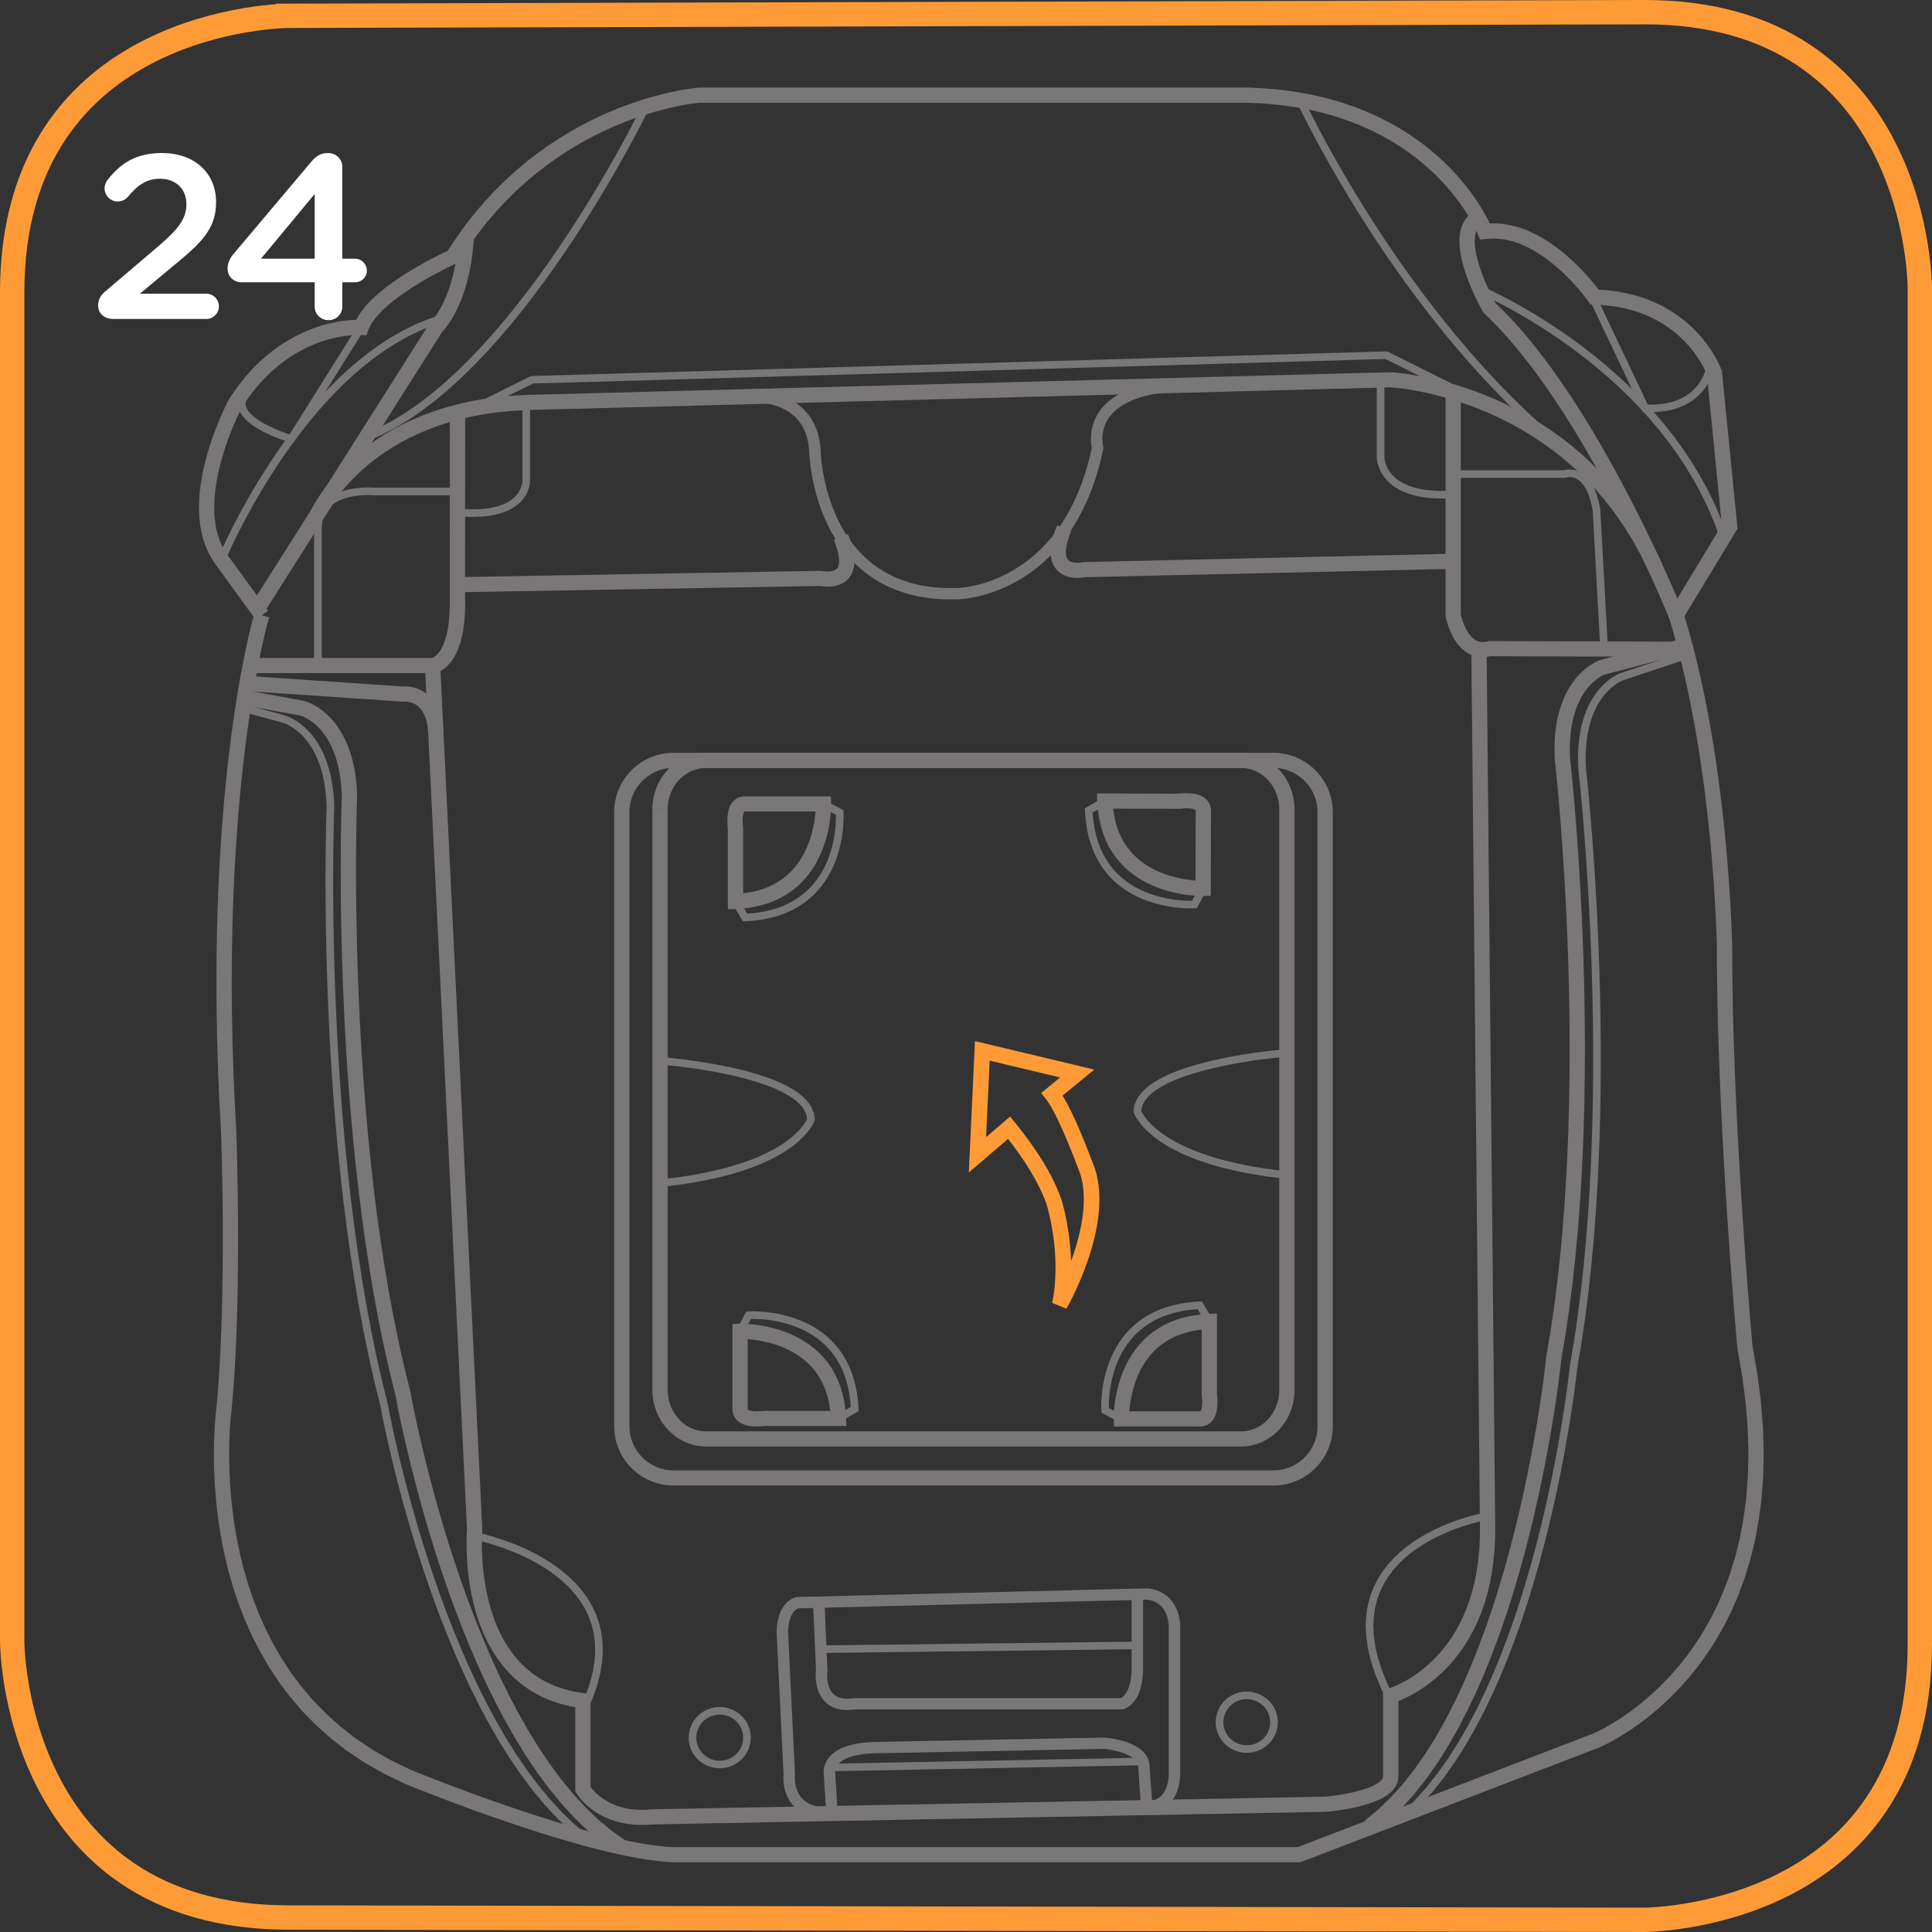 <?xml version="1.0" encoding="UTF-8"?>
<!DOCTYPE svg PUBLIC "-//W3C//DTD SVG 1.1//EN" "http://www.w3.org/Graphics/SVG/1.1/DTD/svg11.dtd">
<!-- Creator: CorelDRAW 2017 -->
<svg xmlns="http://www.w3.org/2000/svg" xml:space="preserve" width="31.392mm" height="31.392mm" version="1.1" style="shape-rendering:geometricPrecision; text-rendering:geometricPrecision; image-rendering:optimizeQuality; fill-rule:evenodd; clip-rule:evenodd"
viewBox="0 0 1319.44 1319.43"
 xmlns:xlink="http://www.w3.org/1999/xlink">
 <rect x="0" y="0" width="1319.44" height="1319.43" fill="#333333" stroke="none"/>
 <defs>
  <style type="text/css">
   <![CDATA[
    .str0 {stroke:#FE9B37;stroke-width:16.62;stroke-miterlimit:4}
    .str1 {stroke:#FE9B37;stroke-width:10.65;stroke-miterlimit:4}
    .fil1 {fill:none;fill-rule:nonzero}
    .fil2 {fill:white;fill-rule:nonzero}
    .fil0 {fill:#797777;fill-rule:nonzero}
   ]]>
  </style>
 </defs>
 <g id="Слой_x0020_1">
  <g>
   <path class="fil0" d="M161.41 773.4l-10.44 0.38 0.01 0.12 -1.16 -21.55 -0.88 -20.9 -0.62 -20.23 -0.37 -19.57 -0.14 -18.91 0.08 -18.25 0.28 -17.58 0.46 -16.91 0.64 -16.25 0.79 -15.57 0.92 -14.9 1.05 -14.22 1.15 -13.55 1.24 -12.87 1.31 -12.18 1.37 -11.51 1.42 -10.83 1.43 -10.14 1.45 -9.46 1.44 -8.78 1.42 -8.08 1.37 -7.38 1.33 -6.71 1.26 -6 1.16 -5.31 1.07 -4.62 0.95 -3.92 0.82 -3.22 0.66 -2.51 0.5 -1.81 0.32 -1.11 0.13 -0.42 10 2.97 -0.08 0.29 -0.29 1.01 -0.47 1.71 -0.64 2.42 -0.79 3.11 -0.92 3.81 -1.04 4.51 -1.15 5.2 -1.23 5.9 -1.3 6.59 -1.36 7.28 -1.4 7.97 -1.42 8.66 -1.43 9.35 -1.42 10.03 -1.4 10.72 -1.35 11.39 -1.3 12.08 -1.23 12.76 -1.14 13.43 -1.04 14.11 -0.92 14.78 -0.79 15.46 -0.63 16.12 -0.46 16.79 -0.28 17.46 -0.08 18.13 0.14 18.79 0.37 19.45 0.62 20.12 0.87 20.77 1.16 21.43 0.01 0.12zm-0.01 -0.12l0.01 0.18 -0 -0.06 -0.01 -0.12zm-3.19 188.95l-10.34 -1.45 -0.03 0.24 0.65 -7.16 0.58 -7.34 0.52 -7.51 0.46 -7.65 0.41 -7.75 0.36 -7.83 0.31 -7.88 0.26 -7.91 0.22 -7.91 0.17 -7.87 0.14 -7.82 0.1 -7.73 0.07 -7.62 0.04 -7.48 0.01 -7.32 -0.01 -7.12 -0.03 -6.9 -0.05 -6.65 -0.07 -6.38 -0.08 -6.07 -0.09 -5.74 -0.1 -5.38 -0.1 -5 -0.11 -4.59 -0.1 -4.15 -0.1 -3.69 -0.09 -3.19 -0.08 -2.67 -0.07 -2.12 -0.05 -1.55 -0.03 -0.94 -0.01 -0.32 10.44 -0.38 0.01 0.33 0.03 0.97 0.05 1.56 0.07 2.14 0.08 2.69 0.09 3.21 0.1 3.7 0.1 4.17 0.11 4.61 0.1 5.03 0.1 5.41 0.09 5.77 0.08 6.1 0.07 6.4 0.05 6.68 0.03 6.93 0.02 7.15 -0.02 7.35 -0.04 7.52 -0.07 7.66 -0.1 7.78 -0.14 7.86 -0.17 7.92 -0.22 7.96 -0.26 7.96 -0.32 7.95 -0.36 7.9 -0.41 7.83 -0.47 7.73 -0.53 7.6 -0.59 7.45 -0.66 7.27 -0.03 0.24zm0.03 -0.24l-0.01 0.11 -0.02 0.13 0.03 -0.24zm121.79 246.46l-4.02 9.54 -0.13 -0.05 -14 -6.79 -13 -7.46 -12 -8.05 -11.07 -8.58 -10.15 -9.07 -9.27 -9.49 -8.43 -9.86 -7.63 -10.15 -6.86 -10.4 -6.13 -10.59 -5.44 -10.72 -4.79 -10.78 -4.18 -10.8 -3.61 -10.75 -3.08 -10.66 -2.58 -10.5 -2.13 -10.29 -1.72 -10.03 -1.34 -9.71 -1 -9.35 -0.71 -8.91 -0.44 -8.43 -0.22 -7.89 -0.04 -7.31 0.11 -6.66 0.22 -5.96 0.29 -5.2 0.32 -4.39 0.32 -3.53 0.28 -2.6 0.2 -1.62 0.08 -0.62 10.34 1.45 -0.06 0.44 -0.18 1.5 -0.26 2.45 -0.3 3.36 -0.31 4.22 -0.28 5.01 -0.21 5.75 -0.11 6.44 0.04 7.08 0.21 7.65 0.43 8.18 0.68 8.64 0.97 9.05 1.3 9.39 1.66 9.7 2.06 9.94 2.49 10.12 2.96 10.26 3.47 10.32 4 10.35 4.58 10.31 5.19 10.22 5.84 10.08 6.52 9.89 7.24 9.64 7.99 9.34 8.78 8.99 9.62 8.6 10.49 8.15 11.41 7.65 12.36 7.09 13.37 6.49 -0.13 -0.05zm-4.02 9.54l-0.1 -0.04 -0.03 -0.01 0.13 0.05zm184.74 43.5l0 10.34 -0.16 0 -5.82 -0.32 -6.14 -0.6 -6.43 -0.86 -6.7 -1.09 -6.94 -1.31 -7.14 -1.52 -7.31 -1.69 -7.45 -1.85 -7.55 -2 -7.62 -2.12 -7.66 -2.22 -7.67 -2.31 -7.64 -2.38 -7.57 -2.43 -7.47 -2.46 -7.33 -2.48 -7.16 -2.47 -6.96 -2.44 -6.72 -2.4 -6.43 -2.34 -6.12 -2.26 -5.78 -2.16 -5.39 -2.05 -4.98 -1.91 -4.53 -1.75 -4.04 -1.58 -3.52 -1.39 -2.95 -1.19 -2.37 -0.95 -1.74 -0.7 -1.07 -0.44 -0.38 -0.16 4.02 -9.54 0.34 0.14 1.05 0.43 1.71 0.69 2.34 0.94 2.93 1.17 3.48 1.38 4.01 1.57 4.49 1.74 4.94 1.89 5.36 2.03 5.73 2.15 6.08 2.24 6.39 2.32 6.66 2.39 6.9 2.43 7.1 2.45 7.26 2.45 7.39 2.44 7.49 2.4 7.54 2.36 7.57 2.28 7.55 2.2 7.5 2.08 7.42 1.96 7.29 1.82 7.13 1.65 6.93 1.47 6.69 1.27 6.41 1.05 6.1 0.81 5.74 0.56 5.33 0.29 -0.16 0zm0 10.34l-0.16 0 0 0 0.16 0zm426.39 0l-426.39 0 0 -10.34 426.39 0 1.89 9.99 -1.89 0.35zm1.89 -0.35l-0.91 0.35 -0.98 0 1.89 -0.35zm201.89 -77.58l-201.89 77.58 -3.78 -9.64 201.89 -77.58 3.82 9.63 -0.04 0.02zm0.04 -0.02l-0.04 0.02 -0.2 0.08 0.24 -0.09zm95.55 -273.29l10.4 -0.93 -0.07 -0.52 3.42 19.65 2.38 18.78 1.4 17.92 0.47 17.07 -0.38 16.24 -1.19 15.43 -1.93 14.63 -2.61 13.85 -3.24 13.08 -3.8 12.34 -4.3 11.6 -4.74 10.87 -5.12 10.18 -5.43 9.49 -5.68 8.81 -5.87 8.16 -6 7.52 -6.07 6.91 -6.06 6.31 -6.01 5.73 -5.89 5.16 -5.7 4.62 -5.46 4.09 -5.15 3.59 -4.78 3.1 -4.36 2.63 -3.87 2.18 -3.32 1.75 -2.71 1.34 -2.03 0.95 -1.3 0.56 -0.55 0.23 -3.86 -9.61 0.27 -0.11 1.1 -0.48 1.81 -0.84 2.47 -1.22 3.07 -1.62 3.61 -2.03 4.08 -2.46 4.5 -2.91 4.86 -3.38 5.15 -3.87 5.39 -4.37 5.57 -4.88 5.69 -5.43 5.75 -5.97 5.75 -6.54 5.69 -7.14 5.57 -7.73 5.39 -8.37 5.16 -9.01 4.86 -9.67 4.51 -10.35 4.1 -11.06 3.63 -11.78 3.1 -12.53 2.51 -13.29 1.86 -14.08 1.15 -14.87 0.37 -15.71 -0.47 -16.55 -1.36 -17.41 -2.32 -18.3 -3.34 -19.21 -0.07 -0.52zm0.07 0.52l-0.05 -0.23 -0.03 -0.29 0.07 0.52zm-14.01 -271.98l10.44 -0.13 0 0.07 0.03 11.18 0.12 11.34 0.19 11.48 0.25 11.57 0.32 11.64 0.37 11.67 0.42 11.66 0.46 11.62 0.51 11.55 0.55 11.45 0.58 11.3 0.6 11.13 0.61 10.91 0.64 10.68 0.64 10.39 0.65 10.08 0.66 9.73 0.64 9.36 0.63 8.94 0.62 8.49 0.6 8.01 0.58 7.49 0.55 6.94 0.51 6.35 0.46 5.73 0.42 5.07 0.37 4.39 0.32 3.67 0.25 2.91 0.19 2.11 0.12 1.3 0.03 0.43 -10.4 0.93 -0.04 -0.45 -0.12 -1.29 -0.19 -2.14 -0.25 -2.93 -0.32 -3.67 -0.37 -4.4 -0.42 -5.1 -0.47 -5.74 -0.51 -6.37 -0.55 -6.96 -0.58 -7.51 -0.6 -8.02 -0.62 -8.51 -0.64 -8.96 -0.64 -9.37 -0.66 -9.76 -0.65 -10.11 -0.64 -10.42 -0.64 -10.7 -0.62 -10.94 -0.6 -11.16 -0.58 -11.34 -0.55 -11.48 -0.51 -11.59 -0.47 -11.66 -0.42 -11.71 -0.37 -11.71 -0.32 -11.69 -0.25 -11.63 -0.19 -11.54 -0.12 -11.41 -0.04 -11.24 0 0.07zm10.44 -0.13l0 0.07 0 0.24 -0 -0.31zm-42.77 -231.52l8.96 5.32 0.51 -4.19 2.88 9.56 2.71 9.69 2.54 9.8 2.38 9.87 2.22 9.92 2.08 9.94 1.93 9.93 1.79 9.89 1.66 9.83 1.53 9.73 1.41 9.61 1.29 9.46 1.18 9.28 1.06 9.07 0.97 8.83 0.87 8.57 0.77 8.28 0.69 7.95 0.61 7.6 0.53 7.21 0.46 6.81 0.39 6.37 0.33 5.9 0.27 5.41 0.22 4.87 0.18 4.33 0.13 3.74 0.1 3.12 0.07 2.49 0.04 1.82 0.02 1.12 0 0.4 -10.44 0.13 -0 -0.35 -0.02 -1.07 -0.04 -1.78 -0.07 -2.44 -0.1 -3.09 -0.13 -3.69 -0.17 -4.27 -0.22 -4.83 -0.27 -5.35 -0.32 -5.85 -0.39 -6.31 -0.45 -6.74 -0.53 -7.15 -0.6 -7.53 -0.69 -7.88 -0.76 -8.2 -0.86 -8.49 -0.96 -8.76 -1.05 -8.98 -1.16 -9.19 -1.28 -9.37 -1.39 -9.5 -1.51 -9.63 -1.64 -9.71 -1.77 -9.77 -1.9 -9.8 -2.05 -9.8 -2.19 -9.77 -2.34 -9.71 -2.49 -9.62 -2.66 -9.49 -2.82 -9.36 0.51 -4.19zm-0.51 4.19l-0.69 -2.21 1.2 -1.98 -0.51 4.19zm46.02 -59.21l-36.55 60.34 -8.96 -5.32 36.55 -60.34 9.68 2.16 -0.72 3.16zm0.72 -3.16l0.17 1.7 -0.89 1.47 0.72 -3.16zm-10.44 -105.18l10.44 105.18 -10.4 1.01 -10.44 -105.18 10.14 -2.19 0.26 1.18zm-0.26 -1.18l0.2 0.58 0.06 0.61 -0.26 -1.18zm-91.03 -47.1l8.6 -5.87 -4.16 -2.24 6.15 0.31 5.89 0.6 5.63 0.85 5.37 1.1 5.12 1.32 4.86 1.52 4.62 1.71 4.37 1.88 4.13 2.03 3.89 2.16 3.66 2.27 3.43 2.37 3.21 2.43 2.98 2.48 2.77 2.52 2.57 2.53 2.37 2.52 2.18 2.51 1.99 2.45 1.8 2.4 1.62 2.31 1.46 2.22 1.29 2.1 1.13 1.95 0.98 1.81 0.84 1.64 0.7 1.44 0.56 1.24 0.43 1.01 0.31 0.76 0.2 0.52 0.09 0.25 -9.88 3.37 -0.01 -0.04 -0.12 -0.32 -0.24 -0.58 -0.35 -0.82 -0.47 -1.03 -0.59 -1.23 -0.72 -1.41 -0.86 -1.57 -0.99 -1.72 -1.13 -1.85 -1.28 -1.95 -1.44 -2.04 -1.59 -2.12 -1.75 -2.17 -1.93 -2.21 -2.1 -2.23 -2.27 -2.24 -2.45 -2.22 -2.64 -2.2 -2.83 -2.15 -3.03 -2.08 -3.23 -2.01 -3.44 -1.91 -3.66 -1.8 -3.88 -1.67 -4.11 -1.52 -4.35 -1.36 -4.59 -1.19 -4.84 -0.99 -5.1 -0.77 -5.37 -0.54 -5.65 -0.29 -4.16 -2.24zm4.16 2.24l-2.65 -0.07 -1.51 -2.16 4.16 2.24zm-79.57 -48.14l9.75 -3.71 -5.55 -3.27 4.17 -0.37 4.12 -0.02 4.06 0.29 3.98 0.58 3.9 0.85 3.81 1.09 3.73 1.31 3.63 1.5 3.53 1.68 3.42 1.82 3.32 1.95 3.21 2.07 3.09 2.15 2.98 2.22 2.86 2.27 2.74 2.3 2.61 2.32 2.48 2.3 2.34 2.27 2.2 2.24 2.05 2.16 1.9 2.08 1.75 1.98 1.58 1.85 1.43 1.71 1.26 1.56 1.08 1.37 0.9 1.18 0.71 0.95 0.52 0.71 0.33 0.46 0.14 0.19 -8.6 5.87 -0.06 -0.09 -0.27 -0.37 -0.47 -0.64 -0.64 -0.86 -0.83 -1.07 -1 -1.27 -1.16 -1.44 -1.33 -1.6 -1.49 -1.74 -1.63 -1.85 -1.79 -1.95 -1.92 -2.03 -2.05 -2.08 -2.18 -2.12 -2.3 -2.14 -2.41 -2.14 -2.52 -2.12 -2.62 -2.08 -2.71 -2.02 -2.8 -1.95 -2.87 -1.85 -2.95 -1.74 -3.01 -1.61 -3.06 -1.46 -3.11 -1.29 -3.16 -1.11 -3.19 -0.91 -3.22 -0.7 -3.24 -0.47 -3.26 -0.24 -3.28 0.02 -3.31 0.29 -5.55 -3.27zm5.55 3.27l-4.08 0.53 -1.48 -3.8 5.55 3.27zm-162.53 -93.06l0 -10.34 0.14 0 11.87 0.58 11.35 1.06 10.83 1.52 10.33 1.94 9.83 2.33 9.34 2.68 8.85 3.01 8.39 3.3 7.93 3.56 7.46 3.77 7.02 3.96 6.59 4.13 6.16 4.25 5.75 4.33 5.35 4.4 4.95 4.42 4.57 4.41 4.19 4.37 3.84 4.3 3.48 4.19 3.15 4.04 2.82 3.87 2.5 3.66 2.19 3.43 1.9 3.15 1.62 2.85 1.34 2.51 1.08 2.14 0.82 1.74 0.59 1.31 0.35 0.84 0.15 0.37 -9.75 3.71 -0.06 -0.14 -0.28 -0.66 -0.5 -1.11 -0.73 -1.54 -0.97 -1.93 -1.22 -2.29 -1.48 -2.61 -1.75 -2.92 -2.03 -3.17 -2.33 -3.41 -2.62 -3.61 -2.94 -3.77 -3.26 -3.92 -3.59 -4.02 -3.93 -4.09 -4.28 -4.14 -4.64 -4.14 -5.01 -4.12 -5.4 -4.07 -5.79 -3.99 -6.2 -3.88 -6.6 -3.74 -7.04 -3.56 -7.47 -3.35 -7.92 -3.11 -8.38 -2.85 -8.86 -2.54 -9.35 -2.21 -9.84 -1.85 -10.35 -1.45 -10.88 -1.02 -11.41 -0.56 0.14 0zm0 -10.34l0.14 0 0 0 -0.14 0zm-374.17 0l374.17 0 0 10.34 -374.17 0 -0.35 -10.33 0.35 -0.01zm-0.35 0.01l0.19 -0.01 0.16 0 -0.35 0.01zm-166.32 120.2l-4.3 -9.42 -2.29 2 6.27 -9.61 6.49 -9.05 6.68 -8.51 6.84 -7.99 6.97 -7.48 7.08 -6.98 7.15 -6.51 7.21 -6.04 7.23 -5.61 7.23 -5.18 7.2 -4.76 7.14 -4.38 7.06 -4 6.94 -3.63 6.8 -3.3 6.64 -2.96 6.44 -2.66 6.23 -2.36 5.98 -2.09 5.71 -1.83 5.41 -1.58 5.08 -1.37 4.73 -1.15 4.35 -0.96 3.94 -0.79 3.52 -0.63 3.06 -0.49 2.58 -0.36 2.06 -0.25 1.52 -0.16 0.97 -0.09 0.4 -0.03 0.7 10.31 -0.21 0.02 -0.8 0.07 -1.37 0.15 -1.89 0.23 -2.39 0.34 -2.87 0.45 -3.32 0.6 -3.74 0.74 -4.14 0.92 -4.51 1.09 -4.85 1.3 -5.17 1.51 -5.45 1.75 -5.72 2 -5.95 2.26 -6.17 2.54 -6.35 2.84 -6.51 3.15 -6.65 3.48 -6.75 3.82 -6.83 4.18 -6.88 4.56 -6.91 4.95 -6.92 5.36 -6.89 5.78 -6.85 6.23 -6.77 6.69 -6.67 7.16 -6.55 7.65 -6.4 8.16 -6.23 8.69 -6.03 9.23 -2.29 2zm2.29 -2l-0.84 1.35 -1.45 0.65 2.29 -2zm-67.47 50.72l0.75 -10.31 -5.29 3.42 1.13 -2.72 1.39 -2.64 1.62 -2.57 1.82 -2.5 2 -2.43 2.16 -2.38 2.3 -2.32 2.43 -2.27 2.53 -2.21 2.62 -2.16 2.71 -2.11 2.76 -2.03 2.79 -1.98 2.82 -1.92 2.82 -1.85 2.82 -1.77 2.77 -1.7 2.73 -1.62 2.67 -1.54 2.58 -1.45 2.48 -1.36 2.37 -1.27 2.22 -1.16 2.07 -1.06 1.9 -0.96 1.71 -0.84 1.49 -0.72 1.27 -0.61 1.03 -0.48 0.76 -0.35 0.47 -0.22 0.18 -0.08 4.3 9.42 -0.13 0.06 -0.43 0.19 -0.71 0.33 -0.97 0.45 -1.2 0.58 -1.44 0.7 -1.64 0.81 -1.82 0.92 -1.99 1.02 -2.14 1.13 -2.27 1.21 -2.39 1.31 -2.48 1.4 -2.56 1.47 -2.61 1.56 -2.66 1.62 -2.67 1.69 -2.68 1.75 -2.66 1.8 -2.62 1.86 -2.57 1.9 -2.49 1.94 -2.4 1.97 -2.29 2 -2.16 2.01 -2 2.02 -1.84 2.02 -1.64 2 -1.45 1.98 -1.22 1.93 -0.99 1.88 -0.76 1.81 -5.29 3.42zm5.29 -3.42l-1.33 3.7 -3.96 -0.28 5.29 -3.42zm-86.05 52.27l-9.21 -4.87 0.19 -0.32 3.45 -5.19 3.54 -4.85 3.62 -4.53 3.69 -4.21 3.74 -3.9 3.77 -3.61 3.8 -3.32 3.81 -3.06 3.81 -2.79 3.79 -2.54 3.77 -2.3 3.72 -2.07 3.67 -1.85 3.59 -1.65 3.51 -1.45 3.42 -1.28 3.32 -1.1 3.19 -0.94 3.06 -0.8 2.92 -0.67 2.76 -0.54 2.59 -0.43 2.41 -0.33 2.22 -0.25 2.01 -0.17 1.8 -0.11 1.57 -0.06 1.32 -0.02 1.07 0 0.79 0.02 0.5 0.02 0.29 0.02 -0.75 10.31 -0 0 -0.35 -0.01 -0.62 -0.02 -0.85 -0 -1.1 0.02 -1.33 0.05 -1.54 0.1 -1.75 0.16 -1.95 0.22 -2.14 0.3 -2.3 0.38 -2.46 0.48 -2.61 0.59 -2.74 0.71 -2.87 0.85 -2.97 0.98 -3.07 1.14 -3.16 1.31 -3.23 1.48 -3.3 1.67 -3.35 1.86 -3.4 2.08 -3.43 2.29 -3.45 2.52 -3.45 2.77 -3.45 3.03 -3.44 3.29 -3.42 3.58 -3.38 3.86 -3.34 4.17 -3.28 4.49 -3.21 4.82 0.19 -0.32zm-9.21 -4.87l0.08 -0.14 0.11 -0.18 -0.19 0.32zm-0.84 106.45l-8.48 6.04 0 0 -2.66 -4.04 -2.25 -4.21 -1.86 -4.35 -1.5 -4.46 -1.16 -4.55 -0.84 -4.61 -0.55 -4.66 -0.28 -4.69 -0.03 -4.7 0.18 -4.69 0.39 -4.67 0.57 -4.63 0.73 -4.58 0.87 -4.51 0.99 -4.41 1.09 -4.31 1.17 -4.19 1.24 -4.05 1.27 -3.9 1.3 -3.71 1.3 -3.53 1.29 -3.32 1.26 -3.09 1.2 -2.84 1.14 -2.59 1.05 -2.3 0.94 -2 0.82 -1.69 0.67 -1.35 0.51 -1 0.32 -0.62 0.13 -0.25 9.21 4.87 -0.08 0.14 -0.29 0.56 -0.47 0.91 -0.62 1.25 -0.76 1.58 -0.9 1.9 -1 2.18 -1.08 2.45 -1.15 2.72 -1.2 2.94 -1.23 3.16 -1.24 3.36 -1.24 3.53 -1.21 3.69 -1.17 3.83 -1.1 3.95 -1.03 4.05 -0.92 4.13 -0.81 4.19 -0.67 4.23 -0.53 4.25 -0.36 4.25 -0.17 4.23 0.03 4.19 0.24 4.13 0.47 4.05 0.72 3.95 0.97 3.84 1.24 3.7 1.53 3.56 1.82 3.4 2.14 3.25 0 0zm19.07 43.97l-27.56 -37.93 8.48 -6.04 27.56 37.93 -8.48 6.04z"/>
  </g>
  <g>
   <path class="fil0" d="M302.45 225.92l-122.29 192.74 -8.84 -5.5 122.29 -192.74 0.9 -1.07 7.94 6.57zm-8.84 -5.5l0.38 -0.6 0.52 -0.47 -0.9 1.07zm19.73 -59.15l10.42 0.66 -0.33 4.32 -0.42 4.14 -0.48 3.98 -0.56 3.81 -0.62 3.64 -0.68 3.48 -0.74 3.33 -0.79 3.17 -0.82 3.01 -0.86 2.86 -0.89 2.72 -0.92 2.57 -0.93 2.42 -0.94 2.27 -0.95 2.15 -0.96 2 -0.94 1.86 -0.94 1.74 -0.91 1.59 -0.89 1.48 -0.87 1.34 -0.82 1.22 -0.79 1.11 -0.74 0.98 -0.67 0.85 -0.62 0.75 -0.56 0.64 -0.48 0.53 -0.41 0.43 -0.32 0.32 -0.21 0.2 -0.16 0.15 -7.04 -7.64 -0.06 0.06 0.09 -0.08 0.16 -0.16 0.24 -0.25 0.33 -0.36 0.39 -0.45 0.47 -0.57 0.54 -0.68 0.59 -0.78 0.63 -0.88 0.69 -1.02 0.72 -1.13 0.76 -1.25 0.79 -1.38 0.81 -1.49 0.83 -1.64 0.84 -1.76 0.84 -1.9 0.85 -2.04 0.84 -2.18 0.83 -2.32 0.81 -2.46 0.79 -2.62 0.76 -2.77 0.73 -2.93 0.68 -3.08 0.63 -3.24 0.59 -3.41 0.52 -3.57 0.46 -3.74 0.39 -3.91 0.31 -4.09z"/>
  </g>
  <g>
   <path class="fil0" d="M1012.7 212.8l9.07 -5.13 -0.95 -1.19 6.6 6.44 6.51 6.86 6.41 7.24 6.3 7.57 6.2 7.87 6.07 8.13 5.95 8.35 5.82 8.52 5.68 8.66 5.53 8.75 5.38 8.81 5.21 8.81 5.04 8.79 4.86 8.72 4.67 8.61 4.48 8.46 4.27 8.26 4.06 8.03 3.84 7.76 3.61 7.44 3.37 7.09 3.12 6.68 2.87 6.25 2.6 5.77 2.33 5.25 2.05 4.68 1.76 4.08 1.46 3.43 1.16 2.75 0.83 2.01 0.51 1.24 0.18 0.45 -9.71 3.82 -0.16 -0.39 -0.5 -1.21 -0.82 -1.98 -1.13 -2.7 -1.44 -3.39 -1.74 -4.03 -2.02 -4.63 -2.31 -5.19 -2.58 -5.72 -2.84 -6.18 -3.09 -6.62 -3.34 -7.02 -3.58 -7.37 -3.8 -7.68 -4.02 -7.95 -4.23 -8.18 -4.43 -8.37 -4.62 -8.51 -4.8 -8.62 -4.98 -8.68 -5.14 -8.7 -5.3 -8.67 -5.44 -8.61 -5.58 -8.5 -5.7 -8.36 -5.83 -8.16 -5.93 -7.94 -6.03 -7.66 -6.11 -7.34 -6.19 -6.99 -6.25 -6.59 -6.3 -6.14 -0.95 -1.19zm0.95 1.19l-0.57 -0.53 -0.38 -0.66 0.95 1.19zm-6.79 -69.77l5.31 8.9 -1.16 0.8 -0.95 0.9 -0.8 1.03 -0.67 1.18 -0.55 1.37 -0.43 1.56 -0.29 1.74 -0.15 1.92 -0 2.06 0.13 2.19 0.27 2.29 0.39 2.37 0.51 2.43 0.61 2.47 0.7 2.49 0.77 2.48 0.84 2.47 0.88 2.43 0.92 2.37 0.94 2.29 0.95 2.2 0.94 2.09 0.92 1.98 0.88 1.83 0.82 1.67 0.76 1.5 0.68 1.31 0.58 1.1 0.47 0.87 0.35 0.63 0.23 0.4 0.05 0.1 -9.07 5.13 -0.11 -0.18 -0.24 -0.43 -0.4 -0.71 -0.52 -0.96 -0.63 -1.18 -0.72 -1.4 -0.81 -1.59 -0.87 -1.78 -0.93 -1.94 -0.98 -2.09 -1 -2.24 -1.01 -2.35 -1 -2.46 -0.99 -2.56 -0.96 -2.63 -0.92 -2.69 -0.86 -2.75 -0.78 -2.78 -0.69 -2.81 -0.59 -2.82 -0.47 -2.83 -0.33 -2.82 -0.17 -2.8 0.01 -2.78 0.22 -2.74 0.45 -2.7 0.72 -2.63 1.03 -2.55 1.38 -2.43 1.75 -2.24 2.11 -2 2.45 -1.69z"/>
  </g>
  <g>
   <path class="fil0" d="M359.25 269.72l0.28 10.34 0.05 -0 -9.84 0.55 -9.39 0.91 -8.96 1.25 -8.53 1.56 -8.11 1.85 -7.7 2.1 -7.3 2.35 -6.91 2.55 -6.53 2.74 -6.16 2.9 -5.8 3.03 -5.44 3.14 -5.09 3.23 -4.76 3.29 -4.43 3.33 -4.11 3.34 -3.8 3.33 -3.49 3.29 -3.19 3.23 -2.91 3.14 -2.63 3.03 -2.35 2.89 -2.09 2.73 -1.83 2.53 -1.59 2.33 -1.34 2.08 -1.11 1.82 -0.89 1.54 -0.67 1.21 -0.45 0.88 -0.27 0.54 -0.03 0.07 -9.52 -4.24 0.16 -0.34 0.33 -0.66 0.55 -1.07 0.78 -1.42 1 -1.73 1.24 -2.05 1.49 -2.31 1.74 -2.56 2 -2.77 2.28 -2.97 2.56 -3.13 2.84 -3.27 3.14 -3.39 3.45 -3.48 3.76 -3.54 4.08 -3.58 4.41 -3.59 4.75 -3.57 5.09 -3.53 5.46 -3.46 5.82 -3.36 6.18 -3.24 6.56 -3.09 6.95 -2.91 7.33 -2.71 7.73 -2.48 8.15 -2.23 8.55 -1.95 8.97 -1.64 9.39 -1.31 9.83 -0.95 10.27 -0.57 0.05 -0zm-0.05 0l0.05 -0 0.28 -0.01 -0.33 0.01zm590.31 -5.18l-589.98 15.51 -0.28 -10.34 589.98 -15.51 0.36 0 -0.08 10.34zm-0.28 -10.34l0.16 -0 0.2 0.01 -0.36 -0zm186.29 131.78l-9.52 4.25 -5.35 -10.99 -5.7 -10.33 -6.02 -9.67 -6.31 -9.06 -6.56 -8.46 -6.78 -7.88 -6.96 -7.32 -7.12 -6.79 -7.24 -6.28 -7.32 -5.78 -7.36 -5.31 -7.38 -4.86 -7.36 -4.43 -7.31 -4.02 -7.22 -3.62 -7.1 -3.25 -6.94 -2.9 -6.74 -2.56 -6.51 -2.25 -6.25 -1.96 -5.95 -1.69 -5.61 -1.43 -5.24 -1.21 -4.83 -0.98 -4.39 -0.79 -3.9 -0.63 -3.39 -0.47 -2.85 -0.34 -2.26 -0.22 -1.64 -0.14 -0.98 -0.06 -0.26 -0.02 0.45 -10.33 0.47 0.03 1.14 0.08 1.8 0.15 2.44 0.25 3.04 0.36 3.6 0.5 4.12 0.66 4.61 0.84 5.07 1.03 5.49 1.26 5.87 1.5 6.22 1.76 6.54 2.05 6.81 2.35 7.05 2.68 7.26 3.03 7.43 3.4 7.56 3.8 7.66 4.2 7.73 4.64 7.75 5.1 7.73 5.57 7.69 6.08 7.6 6.59 7.48 7.13 7.32 7.7 7.12 8.27 6.89 8.88 6.62 9.49 6.3 10.13 5.96 10.79 5.58 11.47z"/>
  </g>
  <g>
   <path class="fil0" d="M364.47 261.68l-39.15 19.45 -2.35 -4.62 39.15 -19.45 1.1 -0.28 1.25 4.89zm-2.35 -4.62l0.53 -0.26 0.57 -0.02 -1.1 0.28zm584.71 -11.92l-583.46 16.81 -0.15 -5.17 583.46 -16.81 1.25 0.28 -1.1 4.89zm-0.15 -5.17l0.66 -0.02 0.59 0.3 -1.25 -0.28zm59.13 34.95l-60.23 -30.06 2.35 -4.62 60.23 30.06 -2.35 4.62z"/>
  </g>
  <g>
   <path class="fil0" d="M295.43 459.7l-124.51 0 0 -10.34 124.51 0 0.34 10.33 -0.34 0.01zm0.34 -0.01l-0.19 0.01 -0.15 0 0.34 -0.01zm11.4 -52.9l10.44 0.01 0 -0.15 0.07 4.36 -0.04 4.11 -0.15 3.87 -0.25 3.64 -0.34 3.41 -0.42 3.2 -0.51 3 -0.58 2.8 -0.66 2.6 -0.72 2.42 -0.77 2.24 -0.83 2.08 -0.88 1.91 -0.92 1.75 -0.96 1.61 -0.99 1.47 -1.01 1.32 -1.03 1.18 -1.03 1.06 -1.04 0.93 -1.03 0.82 -1 0.71 -0.96 0.59 -0.94 0.5 -0.89 0.4 -0.81 0.32 -0.76 0.25 -0.65 0.18 -0.58 0.13 -0.47 0.08 -0.34 0.05 -0.35 0.03 -0.69 -10.31 -0.25 0.02 -0.03 0 0.01 0 0.09 -0.02 0.17 -0.05 0.21 -0.07 0.29 -0.11 0.33 -0.15 0.37 -0.2 0.45 -0.27 0.47 -0.33 0.52 -0.42 0.56 -0.5 0.59 -0.6 0.62 -0.72 0.64 -0.84 0.66 -0.96 0.66 -1.11 0.66 -1.27 0.66 -1.43 0.65 -1.61 0.62 -1.79 0.59 -1.99 0.55 -2.19 0.51 -2.4 0.44 -2.62 0.38 -2.85 0.31 -3.09 0.22 -3.33 0.14 -3.58 0.04 -3.84 -0.07 -4.11 0 -0.15zm0 0.15l0 -0 0 -0.14 0 0.15zm10.5 -128.1l-0.06 127.96 -10.44 -0.01 0.06 -127.96 10.44 0.01z"/>
  </g>
  <g>
   <path class="fil0" d="M987.22 420.15l0 -151.72 10.45 0 0 151.72 -10.36 0.94 -0.09 -0.94zm0.09 0.94l-0.09 -0.47 0 -0.46 0.09 0.94zm29.95 16.73l-0.03 10.34 1.36 -0.18 -2.25 0.49 -2.22 0.27 -2.16 0.05 -2.1 -0.17 -2.01 -0.38 -1.91 -0.56 -1.81 -0.74 -1.68 -0.88 -1.56 -1.01 -1.44 -1.11 -1.32 -1.19 -1.23 -1.26 -1.11 -1.31 -1.02 -1.33 -0.93 -1.36 -0.85 -1.37 -0.77 -1.38 -0.71 -1.36 -0.63 -1.35 -0.57 -1.31 -0.51 -1.27 -0.46 -1.22 -0.41 -1.17 -0.35 -1.09 -0.3 -1 -0.26 -0.92 -0.21 -0.82 -0.18 -0.71 -0.13 -0.57 -0.1 -0.42 -0.06 -0.3 -0.03 -0.15 10.27 -1.87 0 0.01 0.03 0.17 0.07 0.32 0.1 0.44 0.13 0.54 0.17 0.65 0.21 0.74 0.25 0.83 0.29 0.89 0.32 0.93 0.37 0.99 0.41 1.03 0.45 1.04 0.49 1.04 0.54 1.04 0.57 1.02 0.62 0.99 0.65 0.95 0.69 0.9 0.71 0.84 0.73 0.76 0.77 0.69 0.78 0.61 0.8 0.51 0.83 0.44 0.84 0.35 0.88 0.26 0.94 0.18 1 0.08 1.1 -0.02 1.2 -0.14 1.34 -0.29 1.36 -0.18zm-1.36 0.18l0.68 -0.18 0.69 0 -1.36 0.18zm135.46 10.56l-134.13 -0.4 0.03 -10.34 134.13 0.4 -0.03 10.34z"/>
  </g>
  <g>
   <path class="fil0" d="M1068.58 326.33l-76.14 0 0 -5.17 76.14 0 0.92 5 -0.92 0.17zm0.92 -0.17l-0.45 0.17 -0.47 0 0.92 -0.17zm23.43 22.29l-5.21 0.28 0.03 0.29 -0.5 -2.72 -0.56 -2.49 -0.61 -2.29 -0.66 -2.08 -0.69 -1.9 -0.72 -1.71 -0.75 -1.53 -0.77 -1.36 -0.78 -1.21 -0.79 -1.06 -0.79 -0.92 -0.78 -0.79 -0.77 -0.67 -0.77 -0.58 -0.74 -0.47 -0.73 -0.39 -0.71 -0.32 -0.69 -0.24 -0.67 -0.19 -0.64 -0.13 -0.61 -0.08 -0.58 -0.05 -0.54 -0.01 -0.49 0.02 -0.46 0.04 -0.4 0.05 -0.36 0.06 -0.29 0.06 -0.22 0.05 -0.16 0.05 -0.04 0.01 0.03 -0.01 -1.85 -4.83 0.12 -0.04 0.24 -0.08 0.3 -0.08 0.4 -0.11 0.49 -0.1 0.55 -0.1 0.64 -0.08 0.71 -0.06 0.79 -0.03 0.84 0.02 0.89 0.07 0.94 0.13 0.98 0.2 1.02 0.28 1.05 0.37 1.07 0.47 1.08 0.58 1.08 0.69 1.07 0.8 1.07 0.93 1.05 1.07 1.02 1.19 0.99 1.34 0.95 1.48 0.92 1.63 0.87 1.79 0.83 1.95 0.78 2.12 0.72 2.31 0.66 2.49 0.61 2.69 0.54 2.89 0.03 0.29zm-0.03 -0.29l0.02 0.12 0.01 0.16 -0.03 -0.29zm0.04 95.35l-5.22 -94.78 5.21 -0.28 5.22 94.78 -5.21 0.28z"/>
  </g>
  <g>
   <path class="fil0" d="M256.27 333.08l56.16 0 0 5.17 -56.16 0 -0.26 -0.01 0.26 -5.16zm0 5.17l-0.13 0 -0.13 -0.01 0.26 0.01zm-36.55 21.98l-5.22 0 0 0 0.12 -2.8 0.36 -2.63 0.59 -2.47 0.8 -2.29 1 -2.13 1.19 -1.95 1.35 -1.78 1.48 -1.61 1.61 -1.45 1.7 -1.29 1.78 -1.15 1.85 -1.01 1.89 -0.88 1.92 -0.77 1.94 -0.66 1.95 -0.56 1.94 -0.47 1.92 -0.39 1.87 -0.31 1.82 -0.24 1.76 -0.18 1.69 -0.13 1.59 -0.08 1.49 -0.05 1.36 -0.02 1.24 0 1.09 0.03 0.93 0.04 0.74 0.04 0.57 0.04 0.36 0.03 0.15 0.01 -0.52 5.14 -0.08 -0.01 -0.29 -0.03 -0.48 -0.03 -0.69 -0.04 -0.84 -0.04 -0.99 -0.02 -1.14 -0 -1.27 0.02 -1.38 0.04 -1.47 0.08 -1.55 0.13 -1.62 0.17 -1.67 0.23 -1.71 0.28 -1.72 0.35 -1.73 0.42 -1.72 0.5 -1.7 0.58 -1.65 0.66 -1.61 0.75 -1.53 0.84 -1.45 0.93 -1.36 1.04 -1.26 1.14 -1.15 1.25 -1.03 1.37 -0.91 1.5 -0.77 1.64 -0.63 1.79 -0.47 1.96 -0.29 2.15 -0.11 2.35 0 0zm-5.22 94.29l0 -94.29 5.22 0 0 94.29 -5.22 0z"/>
  </g>
  <g>
   <path class="fil0" d="M560.4 307.17l-7.83 0.1 0.01 0.21 -0.33 -3.26 -0.52 -3.02 -0.69 -2.78 -0.84 -2.56 -0.98 -2.35 -1.11 -2.16 -1.22 -1.98 -1.32 -1.81 -1.42 -1.65 -1.5 -1.5 -1.58 -1.37 -1.64 -1.23 -1.69 -1.11 -1.74 -0.99 -1.76 -0.88 -1.77 -0.77 -1.78 -0.68 -1.78 -0.58 -1.74 -0.5 -1.7 -0.42 -1.65 -0.34 -1.58 -0.27 -1.5 -0.21 -1.4 -0.16 -1.28 -0.11 -1.14 -0.07 -1.01 -0.04 -0.85 -0.02 -0.65 0 -0.47 0.01 -0.3 0.01 -0.03 0 -0.47 -7.74 0.21 -0.01 0.37 -0.01 0.63 -0.01 0.83 0 1 0.02 1.16 0.05 1.34 0.08 1.47 0.13 1.61 0.18 1.71 0.24 1.82 0.31 1.92 0.4 1.99 0.48 2.04 0.58 2.09 0.69 2.13 0.8 2.14 0.93 2.15 1.08 2.13 1.22 2.11 1.37 2.06 1.55 1.99 1.72 1.91 1.9 1.81 2.1 1.69 2.29 1.54 2.5 1.39 2.7 1.22 2.91 1.03 3.12 0.82 3.34 0.61 3.55 0.38 3.77 0.01 0.21zm-0.01 -0.21l0.01 0.11 0 0.1 -0.01 -0.21zm92.68 94.65l0 7.75 0.11 0 -8.93 -0.06 -8.41 -0.64 -7.91 -1.2 -7.41 -1.72 -6.93 -2.2 -6.46 -2.64 -6 -3.05 -5.55 -3.42 -5.11 -3.74 -4.69 -4.01 -4.29 -4.26 -3.89 -4.45 -3.53 -4.61 -3.17 -4.72 -2.84 -4.79 -2.53 -4.83 -2.24 -4.83 -1.96 -4.79 -1.7 -4.72 -1.46 -4.6 -1.24 -4.44 -1.05 -4.26 -0.87 -4.04 -0.69 -3.77 -0.55 -3.47 -0.42 -3.14 -0.31 -2.77 -0.21 -2.35 -0.14 -1.9 -0.08 -1.43 -0.03 -0.89 -0.01 -0.37 7.83 -0.1 0.01 0.21 0.03 0.79 0.07 1.29 0.13 1.77 0.2 2.21 0.29 2.6 0.4 2.96 0.52 3.29 0.66 3.57 0.82 3.82 0.99 4.02 1.18 4.2 1.38 4.33 1.59 4.42 1.83 4.48 2.08 4.51 2.34 4.48 2.63 4.43 2.91 4.34 3.23 4.21 3.55 4.06 3.89 3.86 4.24 3.64 4.62 3.38 5.02 3.08 5.43 2.77 5.86 2.4 6.33 2.01 6.8 1.58 7.32 1.11 7.84 0.6 8.39 0.05 0.11 0zm-0.11 0l0 0 0.11 0 -0.11 0zm92.93 -94.63l7.53 -2.11 0.07 1.84 -2.16 9.22 -2.46 8.66 -2.74 8.11 -3.01 7.6 -3.24 7.08 -3.46 6.59 -3.65 6.11 -3.82 5.65 -3.95 5.2 -4.07 4.78 -4.17 4.37 -4.22 3.98 -4.27 3.6 -4.28 3.24 -4.26 2.9 -4.23 2.58 -4.17 2.28 -4.07 1.99 -3.96 1.73 -3.82 1.48 -3.67 1.26 -3.48 1.05 -3.27 0.86 -3.03 0.69 -2.77 0.54 -2.49 0.4 -2.19 0.29 -1.86 0.2 -1.5 0.12 -1.12 0.06 -0.71 0.03 -0.34 0 0 -7.75 0.1 -0 0.56 -0.02 0.95 -0.05 1.32 -0.1 1.64 -0.17 1.97 -0.26 2.27 -0.37 2.53 -0.49 2.78 -0.63 3.01 -0.79 3.2 -0.96 3.37 -1.16 3.53 -1.37 3.65 -1.6 3.76 -1.84 3.85 -2.1 3.9 -2.38 3.94 -2.68 3.95 -3 3.95 -3.33 3.92 -3.69 3.86 -4.06 3.79 -4.46 3.69 -4.86 3.57 -5.29 3.43 -5.75 3.27 -6.22 3.08 -6.71 2.86 -7.22 2.63 -7.75 2.36 -8.3 2.07 -8.87 0.07 1.84zm7.53 -2.11l0.26 0.91 -0.19 0.93 -0.07 -1.84zm56.13 -45.7l0.21 7.75 -6.34 0.28 -5.85 0.49 -5.38 0.69 -4.94 0.85 -4.5 1.02 -4.09 1.15 -3.69 1.28 -3.31 1.39 -2.96 1.47 -2.62 1.55 -2.31 1.61 -2.02 1.65 -1.74 1.68 -1.5 1.7 -1.28 1.7 -1.07 1.7 -0.89 1.69 -0.72 1.68 -0.57 1.65 -0.43 1.61 -0.32 1.56 -0.21 1.49 -0.12 1.41 -0.04 1.32 0.03 1.21 0.07 1.09 0.1 0.95 0.11 0.79 0.11 0.62 0.09 0.44 0.07 0.27 -0.01 -0.02 -7.53 2.11 -0.07 -0.26 -0.1 -0.42 -0.14 -0.66 -0.16 -0.89 -0.15 -1.07 -0.13 -1.24 -0.09 -1.42 -0.03 -1.57 0.05 -1.71 0.15 -1.82 0.27 -1.94 0.41 -2.03 0.57 -2.1 0.76 -2.17 0.95 -2.2 1.16 -2.22 1.41 -2.23 1.66 -2.21 1.93 -2.16 2.2 -2.11 2.5 -2.03 2.79 -1.94 3.11 -1.84 3.44 -1.71 3.78 -1.58 4.14 -1.43 4.51 -1.28 4.9 -1.1 5.31 -0.92 5.73 -0.73 6.17 -0.51 6.63 -0.3z"/>
  </g>
  <g>
   <path class="fil0" d="M560.49 400.17l-247.94 4.3 -0.18 -10.34 247.94 -4.3 1.27 0.13 -1.08 10.21zm-0.18 -10.34l0.65 -0.01 0.62 0.14 -1.27 -0.13zm9.12 -21.21l9.68 -3.88 1.29 3.34 1.05 3.13 0.83 2.95 0.61 2.77 0.4 2.6 0.2 2.46 -0 2.33 -0.21 2.19 -0.42 2.07 -0.63 1.93 -0.82 1.78 -1.01 1.61 -1.18 1.44 -1.29 1.23 -1.37 1.03 -1.43 0.85 -1.44 0.67 -1.44 0.52 -1.43 0.39 -1.38 0.28 -1.33 0.18 -1.29 0.11 -1.22 0.04 -1.12 -0 -1.07 -0.04 -0.96 -0.08 -0.86 -0.09 -0.74 -0.1 -0.6 -0.09 -0.5 -0.09 -0.3 -0.06 -0.21 -0.04 2.35 -10.08 -0.05 -0.01 0.16 0.03 0.24 0.05 0.4 0.06 0.47 0.07 0.56 0.05 0.63 0.05 0.68 0.03 0.74 0 0.74 -0.03 0.75 -0.06 0.75 -0.11 0.71 -0.14 0.67 -0.18 0.62 -0.23 0.56 -0.26 0.49 -0.29 0.43 -0.32 0.39 -0.36 0.34 -0.41 0.32 -0.51 0.29 -0.63 0.26 -0.78 0.19 -0.98 0.12 -1.19 0 -1.42 -0.14 -1.67 -0.29 -1.92 -0.47 -2.16 -0.69 -2.41 -0.9 -2.68 -1.13 -2.94z"/>
  </g>
  <g>
   <path class="fil0" d="M740.5 383.86l251.82 -5.72 0.24 10.34 -251.82 5.72 -1.29 -10.21 1.05 -0.13zm-1.05 0.13l0.52 -0.12 0.53 -0.01 -1.05 0.13zm-17.54 -25.24l9.68 3.89 -1.13 2.93 -0.9 2.68 -0.69 2.42 -0.48 2.16 -0.29 1.92 -0.14 1.66 0.01 1.43 0.11 1.19 0.2 0.98 0.26 0.79 0.29 0.63 0.32 0.5 0.34 0.42 0.39 0.37 0.42 0.32 0.5 0.29 0.56 0.26 0.62 0.22 0.68 0.18 0.71 0.14 0.75 0.11 0.76 0.06 0.74 0.03 0.72 -0 0.69 -0.03 0.64 -0.05 0.56 -0.06 0.49 -0.07 0.38 -0.05 0.26 -0.05 0.16 -0.03 -0.05 0.01 2.35 10.08 -0.21 0.04 -0.31 0.06 -0.49 0.08 -0.61 0.1 -0.73 0.09 -0.86 0.09 -0.96 0.07 -1.05 0.05 -1.15 0 -1.22 -0.05 -1.27 -0.11 -1.33 -0.18 -1.39 -0.28 -1.42 -0.4 -1.44 -0.52 -1.45 -0.67 -1.42 -0.84 -1.39 -1.04 -1.29 -1.23 -1.18 -1.42 -1.01 -1.63 -0.83 -1.78 -0.62 -1.93 -0.42 -2.07 -0.21 -2.19 -0.01 -2.32 0.2 -2.47 0.4 -2.61 0.61 -2.77 0.83 -2.94 1.05 -3.14 1.29 -3.34z"/>
  </g>
  <g>
   <path class="fil0" d="M869.62 1014.51l0 -10.34 0 0 1.56 -0.04 1.53 -0.11 1.5 -0.19 1.48 -0.26 1.46 -0.34 1.42 -0.4 1.4 -0.48 1.37 -0.53 1.33 -0.61 1.3 -0.66 1.26 -0.73 1.23 -0.79 1.18 -0.84 1.14 -0.9 1.1 -0.95 1.05 -1 1 -1.05 0.95 -1.09 0.9 -1.14 0.84 -1.19 0.78 -1.22 0.73 -1.27 0.67 -1.3 0.61 -1.34 0.54 -1.37 0.48 -1.4 0.4 -1.43 0.34 -1.47 0.27 -1.49 0.19 -1.52 0.11 -1.54 0.04 -1.56 10.45 0 -0.05 2.08 -0.16 2.06 -0.26 2.03 -0.35 1.99 -0.45 1.96 -0.55 1.93 -0.64 1.88 -0.72 1.84 -0.82 1.8 -0.9 1.75 -0.98 1.69 -1.05 1.64 -1.13 1.6 -1.21 1.53 -1.27 1.47 -1.34 1.4 -1.4 1.35 -1.48 1.28 -1.53 1.2 -1.59 1.13 -1.65 1.05 -1.7 0.98 -1.75 0.9 -1.8 0.82 -1.85 0.73 -1.89 0.64 -1.93 0.55 -1.96 0.45 -2 0.36 -2.03 0.26 -2.06 0.16 -2.08 0.05 0 0zm-409.6 -10.34l409.6 0 0 10.34 -409.6 0 0 0 0 -10.34zm-40.59 -30.22l10.45 0 0 0 0.04 1.56 0.11 1.54 0.19 1.52 0.27 1.49 0.34 1.47 0.41 1.43 0.47 1.4 0.54 1.37 0.61 1.35 0.66 1.3 0.72 1.27 0.79 1.23 0.84 1.19 0.89 1.13 0.95 1.1 1 1.05 1.05 1 1.1 0.95 1.14 0.9 1.18 0.84 1.23 0.79 1.26 0.73 1.3 0.66 1.33 0.61 1.37 0.53 1.4 0.48 1.42 0.4 1.46 0.34 1.48 0.26 1.5 0.19 1.53 0.11 1.56 0.04 0 10.34 -2.08 -0.05 -2.06 -0.16 -2.04 -0.26 -2 -0.36 -1.97 -0.45 -1.93 -0.55 -1.89 -0.64 -1.85 -0.73 -1.8 -0.82 -1.75 -0.9 -1.7 -0.98 -1.65 -1.05 -1.59 -1.13 -1.53 -1.2 -1.48 -1.28 -1.41 -1.35 -1.33 -1.4 -1.28 -1.47 -1.21 -1.54 -1.12 -1.59 -1.05 -1.64 -0.98 -1.7 -0.89 -1.75 -0.81 -1.79 -0.73 -1.85 -0.64 -1.89 -0.54 -1.93 -0.45 -1.96 -0.35 -1.99 -0.26 -2.03 -0.16 -2.06 -0.05 -2.08 0 0zm10.45 -419.28l0 419.28 -10.45 0 0 -419.28 0 0 10.45 0zm30.14 -40.57l0 10.34 0 0 -1.56 0.04 -1.53 0.11 -1.5 0.19 -1.48 0.26 -1.45 0.33 -1.42 0.41 -1.4 0.47 -1.36 0.54 -1.34 0.61 -1.3 0.67 -1.26 0.72 -1.22 0.78 -1.18 0.84 -1.14 0.9 -1.1 0.95 -1.05 1 -1 1.05 -0.95 1.1 -0.9 1.14 -0.84 1.19 -0.79 1.23 -0.73 1.27 -0.66 1.3 -0.61 1.35 -0.54 1.37 -0.47 1.4 -0.41 1.43 -0.34 1.47 -0.27 1.49 -0.19 1.52 -0.11 1.54 -0.04 1.56 -10.45 0 0.05 -2.08 0.16 -2.06 0.26 -2.03 0.35 -1.99 0.45 -1.96 0.54 -1.92 0.64 -1.89 0.73 -1.85 0.81 -1.79 0.89 -1.75 0.98 -1.7 1.05 -1.64 1.13 -1.59 1.21 -1.53 1.27 -1.47 1.34 -1.41 1.41 -1.35 1.48 -1.28 1.53 -1.2 1.59 -1.13 1.66 -1.06 1.7 -0.98 1.75 -0.9 1.8 -0.82 1.85 -0.73 1.89 -0.63 1.93 -0.55 1.98 -0.46 2 -0.36 2.04 -0.26 2.06 -0.16 2.08 -0.05 0 0zm409.6 10.34l-409.6 0 0 -10.34 409.6 0 0 0 0 10.34zm40.59 30.23l-10.45 0 0 0 -0.04 -1.56 -0.11 -1.54 -0.19 -1.52 -0.27 -1.49 -0.34 -1.47 -0.4 -1.43 -0.48 -1.41 -0.54 -1.37 -0.61 -1.34 -0.67 -1.3 -0.74 -1.27 -0.78 -1.23 -0.84 -1.18 -0.9 -1.15 -0.95 -1.1 -1 -1.05 -1.05 -1 -1.1 -0.95 -1.14 -0.9 -1.18 -0.84 -1.22 -0.78 -1.26 -0.72 -1.3 -0.67 -1.34 -0.61 -1.36 -0.54 -1.4 -0.47 -1.42 -0.41 -1.45 -0.33 -1.48 -0.26 -1.5 -0.19 -1.53 -0.11 -1.56 -0.04 0 -10.34 2.08 0.05 2.06 0.16 2.03 0.26 2 0.36 1.97 0.46 1.93 0.55 1.89 0.63 1.85 0.73 1.8 0.82 1.75 0.9 1.7 0.98 1.66 1.06 1.59 1.13 1.53 1.2 1.48 1.28 1.4 1.35 1.35 1.41 1.27 1.48 1.2 1.53 1.13 1.59 1.05 1.65 0.97 1.69 0.9 1.75 0.82 1.8 0.72 1.84 0.64 1.89 0.55 1.93 0.45 1.96 0.35 1.99 0.26 2.03 0.16 2.06 0.05 2.08 0 0zm-10.45 419.28l0 -419.28 10.45 0 0 419.28 -10.45 0z"/>
  </g>
  <g>
   <path class="fil0" d="M847.36 987.88l0 -10.34 0 0 1.34 -0.03 1.32 -0.11 1.3 -0.18 1.28 -0.24 1.26 -0.31 1.24 -0.37 1.2 -0.43 1.19 -0.5 1.16 -0.55 1.13 -0.61 1.1 -0.67 1.06 -0.72 1.03 -0.78 1 -0.83 0.96 -0.88 0.92 -0.93 0.87 -0.98 0.84 -1.03 0.79 -1.07 0.74 -1.11 0.69 -1.15 0.64 -1.19 0.59 -1.22 0.54 -1.27 0.49 -1.29 0.42 -1.32 0.36 -1.36 0.3 -1.38 0.24 -1.4 0.17 -1.44 0.11 -1.46 0.03 -1.48 10.45 0 -0.05 1.97 -0.14 1.94 -0.23 1.92 -0.32 1.9 -0.4 1.85 -0.49 1.82 -0.57 1.79 -0.65 1.74 -0.72 1.7 -0.8 1.66 -0.88 1.62 -0.95 1.57 -1.01 1.51 -1.08 1.46 -1.14 1.4 -1.21 1.34 -1.27 1.29 -1.33 1.22 -1.38 1.16 -1.44 1.08 -1.49 1.02 -1.55 0.94 -1.59 0.87 -1.64 0.78 -1.68 0.71 -1.72 0.62 -1.76 0.53 -1.79 0.44 -1.82 0.35 -1.85 0.25 -1.89 0.15 -1.9 0.05 0 0zm-365.08 -10.34l365.08 0 0 10.34 -365.08 0 0 0 0 -10.34zm-36.75 -28.3l10.45 0 0 0 0.03 1.48 0.11 1.46 0.17 1.44 0.24 1.4 0.3 1.38 0.36 1.36 0.42 1.32 0.48 1.29 0.53 1.26 0.6 1.23 0.64 1.19 0.69 1.14 0.74 1.11 0.79 1.07 0.84 1.03 0.88 0.98 0.92 0.93 0.96 0.88 1 0.83 1.03 0.78 1.07 0.73 1.09 0.67 1.13 0.61 1.16 0.55 1.19 0.5 1.2 0.43 1.24 0.37 1.26 0.31 1.28 0.24 1.3 0.18 1.32 0.11 1.34 0.03 0 10.34 -1.9 -0.05 -1.89 -0.15 -1.86 -0.25 -1.82 -0.35 -1.79 -0.44 -1.76 -0.53 -1.72 -0.62 -1.68 -0.71 -1.64 -0.78 -1.59 -0.87 -1.55 -0.95 -1.49 -1.01 -1.44 -1.08 -1.38 -1.15 -1.34 -1.22 -1.27 -1.29 -1.21 -1.34 -1.14 -1.4 -1.08 -1.46 -1.01 -1.51 -0.95 -1.57 -0.87 -1.61 -0.8 -1.66 -0.73 -1.71 -0.65 -1.74 -0.57 -1.79 -0.49 -1.82 -0.4 -1.85 -0.32 -1.9 -0.23 -1.92 -0.14 -1.94 -0.05 -1.97 0 0zm10.45 -396.5l0 396.5 -10.45 0 0 -396.5 0 0 10.45 0zm26.3 -38.64l0 10.34 0 0 -1.34 0.03 -1.32 0.11 -1.3 0.18 -1.28 0.24 -1.26 0.31 -1.24 0.37 -1.2 0.43 -1.19 0.5 -1.16 0.55 -1.13 0.61 -1.09 0.67 -1.07 0.73 -1.03 0.78 -1 0.83 -0.96 0.88 -0.92 0.93 -0.88 0.98 -0.84 1.03 -0.79 1.07 -0.74 1.11 -0.69 1.14 -0.64 1.19 -0.6 1.23 -0.53 1.26 -0.48 1.29 -0.42 1.32 -0.36 1.36 -0.3 1.38 -0.24 1.4 -0.17 1.44 -0.11 1.46 -0.03 1.48 -10.45 0 0.05 -1.97 0.14 -1.94 0.23 -1.92 0.32 -1.9 0.4 -1.85 0.49 -1.82 0.57 -1.79 0.65 -1.74 0.73 -1.71 0.8 -1.66 0.87 -1.61 0.95 -1.57 1.01 -1.51 1.08 -1.46 1.14 -1.4 1.21 -1.34 1.27 -1.29 1.34 -1.22 1.38 -1.15 1.44 -1.08 1.49 -1.01 1.55 -0.95 1.59 -0.87 1.64 -0.78 1.68 -0.71 1.72 -0.62 1.76 -0.53 1.79 -0.44 1.82 -0.35 1.86 -0.25 1.89 -0.15 1.9 -0.05 0 0zm365.08 10.34l-365.08 0 0 -10.34 365.08 0 0 0 0 10.34zm36.75 28.3l-10.45 0 0 0 -0.03 -1.48 -0.11 -1.46 -0.17 -1.44 -0.24 -1.4 -0.3 -1.38 -0.36 -1.36 -0.42 -1.32 -0.49 -1.29 -0.54 -1.27 -0.59 -1.22 -0.64 -1.19 -0.69 -1.15 -0.74 -1.11 -0.79 -1.07 -0.84 -1.03 -0.87 -0.98 -0.92 -0.93 -0.96 -0.88 -1 -0.83 -1.03 -0.78 -1.06 -0.72 -1.1 -0.67 -1.13 -0.61 -1.16 -0.55 -1.19 -0.5 -1.2 -0.43 -1.24 -0.37 -1.26 -0.31 -1.28 -0.24 -1.3 -0.18 -1.32 -0.11 -1.34 -0.03 0 -10.34 1.9 0.05 1.89 0.15 1.85 0.25 1.82 0.35 1.79 0.44 1.76 0.53 1.72 0.62 1.68 0.71 1.64 0.78 1.59 0.87 1.55 0.94 1.49 1.02 1.44 1.08 1.38 1.16 1.33 1.22 1.27 1.29 1.21 1.34 1.14 1.4 1.08 1.46 1.01 1.51 0.95 1.57 0.88 1.62 0.8 1.66 0.72 1.7 0.65 1.74 0.57 1.79 0.49 1.82 0.4 1.85 0.32 1.9 0.23 1.92 0.14 1.94 0.05 1.97 0 0zm-10.45 396.5l0 -396.5 10.45 0 0 396.5 -10.45 0z"/>
  </g>
  <g>
   <path class="fil0" d="M562.35 554.19l-53.52 0 0 -10.34 53.52 0 5.22 5.01 -5.22 5.33zm0 -10.34l5.07 0 0.15 5.01 -5.22 -5.01zm-65.27 71.76l10.45 0 -5.44 -5.17 5.28 -0.4 4.9 -0.7 4.54 -0.99 4.19 -1.24 3.87 -1.48 3.56 -1.69 3.27 -1.89 3.01 -2.06 2.76 -2.23 2.52 -2.36 2.29 -2.48 2.08 -2.59 1.89 -2.69 1.69 -2.75 1.51 -2.8 1.34 -2.83 1.19 -2.83 1.03 -2.81 0.88 -2.77 0.75 -2.71 0.63 -2.62 0.51 -2.51 0.41 -2.37 0.32 -2.22 0.24 -2.04 0.17 -1.83 0.11 -1.61 0.06 -1.35 0.03 -1.08 0.01 -0.78 -0 -0.45 -0 -0.09 10.44 -0.31 0 0.28 0 0.62 -0.01 0.95 -0.03 1.26 -0.08 1.56 -0.13 1.82 -0.19 2.08 -0.27 2.29 -0.36 2.49 -0.46 2.67 -0.58 2.83 -0.71 2.96 -0.85 3.08 -1.01 3.16 -1.19 3.23 -1.36 3.27 -1.57 3.3 -1.78 3.29 -2.01 3.26 -2.26 3.21 -2.51 3.13 -2.79 3.02 -3.08 2.88 -3.37 2.72 -3.68 2.53 -3.99 2.3 -4.31 2.05 -4.63 1.78 -4.96 1.47 -5.29 1.15 -5.63 0.81 -5.97 0.45 -5.44 -5.17zm5.44 5.17l-5.44 0.23 0 -5.39 5.44 5.17zm5.01 -55.59l0 50.43 -10.45 0 0 -50.43 10.38 -0.82 0.07 0.82zm-0.07 -0.82l0.07 0.42 0 0.4 -0.07 -0.82zm1.37 -20.51l0 10.34 -0.22 0.01 -0.11 0.02 -0.04 0.02 0 0 -0 0 -0.03 0.03 -0.05 0.06 -0.1 0.13 -0.11 0.18 -0.14 0.28 -0.14 0.33 -0.13 0.38 -0.13 0.47 -0.11 0.5 -0.1 0.53 -0.08 0.57 -0.06 0.59 -0.05 0.6 -0.03 0.6 -0.01 0.61 0 0.59 0.02 0.56 0.02 0.53 0.03 0.51 0.03 0.47 0.04 0.42 0.03 0.36 0.04 0.32 0.03 0.24 0.03 0.16 0.02 0.15 -0.01 -0.07 -10.31 1.64 -0.03 -0.16 -0.01 -0.12 -0.04 -0.28 -0.04 -0.34 -0.05 -0.42 -0.05 -0.51 -0.05 -0.56 -0.05 -0.62 -0.04 -0.66 -0.03 -0.74 -0.02 -0.76 0 -0.81 0.01 -0.84 0.04 -0.88 0.06 -0.9 0.1 -0.92 0.13 -0.94 0.17 -0.96 0.22 -0.98 0.27 -0.97 0.34 -1.01 0.42 -1 0.5 -0.99 0.62 -0.99 0.74 -0.96 0.87 -0.92 1.01 -0.84 1.14 -0.73 1.26 -0.59 1.35 -0.42 1.4 -0.25 1.42 -0.08z"/>
  </g>
  <g>
   <path class="fil0" d="M572.22 557.12l-11.09 -5.81 2.45 -4.56 11.09 5.81 1.38 2.1 -3.82 2.46zm2.45 -4.56l1.28 0.67 0.1 1.43 -1.38 -2.1zm-68.08 75.36l4.5 -2.61 -2.37 -1.27 6.13 -0.48 5.7 -0.82 5.28 -1.14 4.89 -1.44 4.51 -1.7 4.15 -1.95 3.81 -2.17 3.48 -2.37 3.18 -2.54 2.89 -2.69 2.61 -2.83 2.35 -2.94 2.11 -3.03 1.87 -3.1 1.66 -3.14 1.45 -3.16 1.26 -3.16 1.07 -3.14 0.9 -3.08 0.76 -3.01 0.61 -2.91 0.49 -2.78 0.37 -2.63 0.27 -2.45 0.19 -2.26 0.12 -2.03 0.06 -1.78 0.02 -1.5 -0.01 -1.21 -0.03 -0.88 -0.02 -0.53 -0.01 -0.14 5.2 -0.36 0.02 0.25 0.03 0.61 0.03 0.98 0.01 1.3 -0.02 1.61 -0.07 1.9 -0.13 2.15 -0.2 2.39 -0.29 2.6 -0.4 2.79 -0.51 2.95 -0.66 3.09 -0.8 3.2 -0.97 3.29 -1.15 3.36 -1.35 3.4 -1.56 3.41 -1.79 3.4 -2.04 3.37 -2.3 3.31 -2.57 3.22 -2.87 3.11 -3.17 2.96 -3.49 2.8 -3.83 2.6 -4.16 2.37 -4.53 2.13 -4.88 1.85 -5.27 1.55 -5.65 1.22 -6.05 0.87 -6.46 0.5 -2.37 -1.27zm2.37 1.27l-1.57 0.07 -0.8 -1.35 2.37 1.27zm-4.4 -14.88l6.52 11 -4.5 2.61 -6.52 -11 4.5 -2.61z"/>
  </g>
  <g>
   <path class="fil0" d="M816.45 606.71l0.14 -53.01 10.44 0.03 -0.14 53.01 -5.08 5.16 -5.36 -5.18zm10.44 0.03l-0.01 5.02 -5.06 0.14 5.08 -5.16zm-72.26 -64.85l-0.03 10.34 5.24 -5.37 0.38 5.23 0.69 4.86 0.98 4.5 1.25 4.15 1.48 3.84 1.7 3.53 1.9 3.24 2.08 2.98 2.24 2.74 2.38 2.5 2.51 2.28 2.61 2.08 2.7 1.87 2.77 1.69 2.82 1.5 2.85 1.34 2.85 1.18 2.84 1.03 2.8 0.88 2.74 0.75 2.64 0.63 2.53 0.52 2.4 0.41 2.24 0.32 2.06 0.24 1.85 0.17 1.61 0.12 1.36 0.07 1.09 0.03 0.79 0.01 0.47 0 0.07 -0 0.29 10.34 -0.3 0 -0.62 0 -0.96 -0.01 -1.27 -0.04 -1.57 -0.08 -1.85 -0.13 -2.08 -0.2 -2.32 -0.27 -2.52 -0.36 -2.69 -0.47 -2.85 -0.58 -3 -0.71 -3.1 -0.85 -3.19 -1 -3.27 -1.18 -3.3 -1.36 -3.32 -1.56 -3.32 -1.77 -3.29 -2 -3.23 -2.24 -3.15 -2.51 -3.04 -2.77 -2.9 -3.06 -2.74 -3.35 -2.54 -3.65 -2.31 -3.96 -2.06 -4.27 -1.78 -4.59 -1.48 -4.92 -1.14 -5.25 -0.8 -5.58 -0.43 -5.92 5.24 -5.37zm-5.24 5.37l-0.21 -5.39 5.45 0.02 -5.24 5.37zm56.11 5.11l-50.9 -0.14 0.03 -10.34 50.9 0.14 0.79 10.28 -0.83 0.06zm0.83 -0.06l-0.41 0.06 -0.42 0 0.83 -0.06zm20.71 1.41l-10.44 -0.03 -0.01 -0.21 -0.02 -0.11 -0.02 -0.05 0 0 -0 0 -0.03 -0.03 -0.07 -0.06 -0.13 -0.1 -0.2 -0.12 -0.26 -0.13 -0.34 -0.14 -0.41 -0.13 -0.46 -0.13 -0.5 -0.11 -0.53 -0.09 -0.58 -0.08 -0.61 -0.06 -0.6 -0.05 -0.6 -0.03 -0.61 -0.01 -0.59 0 -0.57 0.01 -0.53 0.02 -0.52 0.03 -0.48 0.03 -0.4 0.03 -0.38 0.04 -0.33 0.03 -0.21 0.03 -0.22 0.03 -0.1 0.01 0.05 -0.01 -1.62 -10.21 0.14 -0.03 0.18 -0.02 0.21 -0.03 0.39 -0.05 0.41 -0.04 0.48 -0.05 0.6 -0.05 0.62 -0.05 0.67 -0.04 0.74 -0.03 0.78 -0.01 0.81 0 0.85 0.02 0.89 0.04 0.91 0.07 0.92 0.1 0.95 0.13 0.98 0.18 0.99 0.22 0.99 0.27 1 0.34 1.01 0.42 1.01 0.51 1 0.61 0.96 0.73 0.92 0.86 0.84 1 0.74 1.14 0.59 1.26 0.42 1.33 0.25 1.38 0.08 1.42z"/>
  </g>
  <g>
   <path class="fil0" d="M813.45 616.49l5.91 -10.98 4.61 2.43 -5.91 10.98 -2.13 1.36 -2.48 -3.79zm4.61 2.43l-0.68 1.27 -1.45 0.1 2.13 -1.36zm-75.88 -67.66l2.63 4.46 1.29 -2.35 0.47 6.07 0.82 5.65 1.14 5.24 1.44 4.85 1.71 4.48 1.95 4.11 2.18 3.78 2.38 3.46 2.56 3.15 2.72 2.87 2.85 2.59 2.97 2.34 3.06 2.1 3.12 1.87 3.17 1.64 3.19 1.45 3.19 1.25 3.16 1.07 3.11 0.91 3.03 0.75 2.93 0.62 2.81 0.49 2.65 0.38 2.48 0.28 2.27 0.2 2.05 0.12 1.79 0.06 1.52 0.03 1.21 -0 0.89 -0.02 0.55 -0.02 0.13 -0.01 0.35 5.15 -0.26 0.02 -0.61 0.02 -0.98 0.03 -1.32 0 -1.62 -0.03 -1.91 -0.07 -2.17 -0.13 -2.41 -0.21 -2.63 -0.29 -2.81 -0.4 -2.98 -0.52 -3.11 -0.65 -3.23 -0.8 -3.32 -0.97 -3.38 -1.15 -3.43 -1.35 -3.44 -1.56 -3.43 -1.79 -3.4 -2.03 -3.33 -2.29 -3.24 -2.56 -3.13 -2.85 -2.98 -3.15 -2.81 -3.47 -2.61 -3.8 -2.38 -4.14 -2.13 -4.48 -1.85 -4.85 -1.55 -5.22 -1.21 -5.6 -0.87 -6 -0.49 -6.4 1.29 -2.35zm-1.29 2.35l-0.07 -1.56 1.36 -0.79 -1.29 2.35zm15.04 -4.31l-11.12 6.43 -2.63 -4.46 11.12 -6.43 2.63 4.46z"/>
  </g>
  <g>
   <path class="fil0" d="M510.64 909.21l0 53.02 -10.45 0 0 -53.02 5.06 -5.17 5.38 5.17zm-10.45 0l0 -5.02 5.06 -0.15 -5.06 5.17zm72.44 64.65l0 -10.34 -5.22 5.39 -0.4 -5.23 -0.71 -4.85 -1 -4.5 -1.26 -4.15 -1.5 -3.84 -1.71 -3.53 -1.91 -3.24 -2.08 -2.98 -2.24 -2.73 -2.39 -2.49 -2.51 -2.28 -2.62 -2.06 -2.71 -1.87 -2.77 -1.68 -2.83 -1.5 -2.85 -1.33 -2.85 -1.16 -2.85 -1.02 -2.8 -0.87 -2.74 -0.74 -2.65 -0.62 -2.53 -0.51 -2.4 -0.41 -2.24 -0.32 -2.06 -0.24 -1.85 -0.17 -1.62 -0.11 -1.37 -0.07 -1.09 -0.03 -0.78 -0.01 -0.45 0 -0.09 0 -0.32 -10.34 0.28 -0 0.63 -0 0.96 0.01 1.28 0.04 1.57 0.08 1.85 0.13 2.08 0.19 2.31 0.26 2.52 0.36 2.7 0.46 2.85 0.58 2.99 0.7 3.11 0.84 3.19 1 3.26 1.17 3.31 1.35 3.33 1.56 3.32 1.77 3.3 1.99 3.24 2.24 3.16 2.49 3.06 2.77 2.91 3.05 2.74 3.34 2.55 3.64 2.32 3.96 2.07 4.27 1.79 4.59 1.48 4.91 1.16 5.24 0.81 5.58 0.45 5.91 -5.22 5.39zm5.22 -5.39l0.23 5.39 -5.44 0 5.22 -5.39zm-56.12 -4.95l50.9 0 0 10.34 -50.9 0 -0.82 -10.28 0.82 -0.06zm-0.82 0.06l0.4 -0.06 0.42 0 -0.82 0.06zm-20.71 -1.36l10.45 0 0.01 0.21 0.02 0.11 0.01 0.05 0 0 0.01 0.01 0.03 0.03 0.07 0.06 0.12 0.09 0.19 0.11 0.26 0.13 0.35 0.14 0.41 0.14 0.45 0.12 0.5 0.11 0.54 0.09 0.59 0.08 0.6 0.06 0.6 0.04 0.61 0.03 0.61 0.01 0.59 0 0.57 -0.01 0.54 -0.02 0.52 -0.03 0.49 -0.03 0.4 -0.03 0.36 -0.04 0.32 -0.03 0.24 -0.03 0.22 -0.03 0.1 -0.01 -0.06 0.01 1.65 10.21 -0.16 0.03 -0.18 0.02 -0.21 0.03 -0.35 0.04 -0.42 0.05 -0.51 0.05 -0.59 0.05 -0.6 0.04 -0.68 0.04 -0.74 0.03 -0.78 0.02 -0.81 0 -0.84 -0.02 -0.89 -0.04 -0.92 -0.07 -0.93 -0.1 -0.93 -0.13 -0.98 -0.17 -0.99 -0.22 -1 -0.27 -1 -0.34 -1 -0.4 -1.01 -0.51 -1 -0.61 -0.98 -0.74 -0.92 -0.86 -0.84 -1 -0.73 -1.13 -0.59 -1.25 -0.42 -1.32 -0.26 -1.39 -0.08 -1.42z"/>
  </g>
  <g>
   <path class="fil0" d="M513.59 899.43l-5.87 10.98 -4.62 -2.42 5.87 -10.98 2.13 -1.37 2.49 3.79zm-4.62 -2.42l0.68 -1.27 1.45 -0.1 -2.13 1.37zm76.08 67.44l-2.65 -4.46 -1.28 2.35 -0.48 -6.07 -0.83 -5.65 -1.16 -5.23 -1.45 -4.85 -1.71 -4.47 -1.97 -4.11 -2.19 -3.77 -2.39 -3.45 -2.57 -3.15 -2.72 -2.86 -2.86 -2.59 -2.97 -2.33 -3.06 -2.08 -3.13 -1.86 -3.17 -1.64 -3.19 -1.44 -3.19 -1.24 -3.16 -1.06 -3.11 -0.9 -3.03 -0.75 -2.93 -0.61 -2.81 -0.48 -2.65 -0.37 -2.48 -0.27 -2.27 -0.19 -2.05 -0.11 -1.79 -0.06 -1.52 -0.02 -1.21 0.01 -0.89 0.02 -0.54 0.03 -0.14 0.01 -0.36 -5.15 0.25 -0.02 0.62 -0.03 0.98 -0.03 1.32 -0.01 1.62 0.02 1.91 0.07 2.17 0.12 2.42 0.2 2.62 0.29 2.81 0.4 2.98 0.51 3.12 0.65 3.23 0.79 3.32 0.96 3.39 1.14 3.43 1.34 3.45 1.55 3.44 1.78 3.4 2.02 3.34 2.28 3.25 2.55 3.14 2.84 2.99 3.14 2.82 3.46 2.62 3.79 2.4 4.13 2.14 4.48 1.87 4.85 1.56 5.22 1.23 5.59 0.88 5.99 0.51 6.4 -1.28 2.35zm1.28 -2.35l0.08 1.56 -1.36 0.79 1.28 -2.35zm-15.03 4.36l11.1 -6.46 2.65 4.46 -11.1 6.46 -2.65 -4.46z"/>
  </g>
  <g>
   <path class="fil0" d="M765.86 963.86l53.52 0 0 10.34 -53.52 0 -5.22 -5.01 5.22 -5.33zm0 10.34l-5.07 0 -0.15 -5.01 5.22 5.01zm65.27 -71.76l-10.45 0 5.44 5.17 -5.28 0.4 -4.9 0.7 -4.53 0.99 -4.2 1.25 -3.87 1.48 -3.56 1.7 -3.27 1.89 -3.01 2.06 -2.76 2.22 -2.52 2.36 -2.3 2.49 -2.08 2.59 -1.89 2.68 -1.69 2.75 -1.51 2.8 -1.34 2.82 -1.18 2.83 -1.03 2.82 -0.88 2.77 -0.75 2.71 -0.63 2.62 -0.51 2.51 -0.41 2.38 -0.32 2.22 -0.24 2.04 -0.18 1.83 -0.11 1.6 -0.06 1.35 -0.03 1.08 -0.01 0.78 0 0.45 0 0.09 -10.44 0.31 -0 -0.28 -0 -0.62 0.01 -0.95 0.03 -1.26 0.08 -1.56 0.13 -1.83 0.19 -2.08 0.27 -2.29 0.36 -2.5 0.46 -2.66 0.57 -2.83 0.71 -2.96 0.85 -3.08 1.01 -3.16 1.18 -3.23 1.37 -3.28 1.57 -3.3 1.78 -3.29 2.01 -3.27 2.26 -3.2 2.51 -3.13 2.8 -3.02 3.07 -2.88 3.37 -2.72 3.68 -2.53 3.99 -2.3 4.31 -2.05 4.63 -1.77 4.96 -1.48 5.3 -1.15 5.63 -0.81 5.97 -0.45 5.44 5.17zm-5.44 -5.17l5.44 -0.23 0 5.39 -5.44 -5.17zm-5.01 55.59l0 -50.43 10.45 0 0 50.43 -10.38 0.82 -0.07 -0.82zm0.07 0.82l-0.07 -0.42 0 -0.4 0.07 0.82zm-1.37 20.52l0 -10.34 0.22 -0.01 0.11 -0.02 0.04 -0.02 0 0 0 -0 0.03 -0.03 0.05 -0.06 0.1 -0.13 0.12 -0.19 0.13 -0.26 0.13 -0.34 0.14 -0.41 0.12 -0.44 0.11 -0.51 0.1 -0.55 0.08 -0.56 0.06 -0.58 0.04 -0.59 0.03 -0.61 0.02 -0.6 -0 -0.59 -0.01 -0.57 -0.03 -0.53 -0.03 -0.51 -0.03 -0.47 -0.04 -0.42 -0.04 -0.36 -0.04 -0.34 -0.02 -0.21 -0.03 -0.16 -0.02 -0.15 0.01 0.06 10.31 -1.63 0.03 0.16 0.01 0.12 0.04 0.28 0.05 0.37 0.04 0.39 0.05 0.51 0.05 0.56 0.05 0.62 0.04 0.66 0.03 0.74 0.01 0.77 0 0.81 -0.02 0.84 -0.03 0.87 -0.07 0.92 -0.1 0.92 -0.13 0.95 -0.18 0.95 -0.21 0.97 -0.28 1 -0.34 0.99 -0.42 1 -0.51 1 -0.61 0.98 -0.74 0.96 -0.87 0.92 -1.01 0.84 -1.14 0.73 -1.26 0.59 -1.35 0.42 -1.4 0.25 -1.42 0.08z"/>
  </g>
  <g>
   <path class="fil0" d="M756 960.93l11.09 5.82 -2.45 4.56 -11.09 -5.82 -1.38 -2.1 3.82 -2.46zm-2.45 4.56l-1.28 -0.67 -0.1 -1.43 1.38 2.1zm68.08 -75.36l-4.5 2.62 2.37 1.27 -6.13 0.48 -5.7 0.82 -5.29 1.14 -4.89 1.44 -4.51 1.7 -4.15 1.95 -3.81 2.17 -3.48 2.37 -3.18 2.54 -2.89 2.69 -2.61 2.83 -2.35 2.94 -2.11 3.03 -1.87 3.1 -1.66 3.14 -1.45 3.16 -1.26 3.16 -1.07 3.14 -0.91 3.09 -0.76 3 -0.61 2.91 -0.49 2.78 -0.37 2.63 -0.28 2.45 -0.19 2.25 -0.12 2.03 -0.06 1.78 -0.02 1.51 0.01 1.2 0.03 0.88 0.02 0.53 0.01 0.14 -5.2 0.36 -0.02 -0.25 -0.03 -0.61 -0.03 -0.98 -0.01 -1.3 0.02 -1.61 0.07 -1.9 0.13 -2.15 0.2 -2.4 0.29 -2.6 0.4 -2.79 0.52 -2.95 0.65 -3.09 0.81 -3.2 0.97 -3.29 1.15 -3.36 1.35 -3.4 1.56 -3.41 1.79 -3.4 2.04 -3.37 2.3 -3.31 2.57 -3.22 2.87 -3.11 3.17 -2.96 3.49 -2.8 3.83 -2.6 4.17 -2.37 4.52 -2.13 4.89 -1.85 5.27 -1.55 5.65 -1.22 6.05 -0.87 6.46 -0.5 2.37 1.27zm-2.37 -1.27l1.57 -0.07 0.8 1.34 -2.37 -1.27zm4.4 14.89l-6.53 -11 4.5 -2.62 6.53 11 -4.5 2.62z"/>
  </g>
  <g>
   <path class="fil0" d="M556.37 765.06l-5 -1.5 -0.11 0.89 -0.38 -2.5 -0.84 -2.4 -1.3 -2.32 -1.76 -2.27 -2.21 -2.21 -2.62 -2.14 -3.01 -2.04 -3.36 -1.95 -3.67 -1.85 -3.94 -1.75 -4.17 -1.64 -4.36 -1.54 -4.51 -1.43 -4.63 -1.34 -4.7 -1.24 -4.74 -1.14 -4.74 -1.05 -4.71 -0.96 -4.62 -0.87 -4.51 -0.79 -4.37 -0.71 -4.18 -0.63 -3.96 -0.55 -3.69 -0.48 -3.4 -0.41 -3.06 -0.35 -2.69 -0.28 -2.28 -0.23 -1.83 -0.17 -1.35 -0.11 -0.83 -0.07 -0.28 -0.02 0.38 -5.15 0.3 0.02 0.87 0.07 1.39 0.12 1.87 0.17 2.32 0.23 2.72 0.29 3.11 0.35 3.44 0.42 3.74 0.49 4.01 0.56 4.24 0.64 4.43 0.71 4.58 0.79 4.7 0.89 4.78 0.98 4.83 1.07 4.84 1.16 4.82 1.27 4.75 1.37 4.65 1.48 4.53 1.6 4.36 1.72 4.16 1.84 3.92 1.98 3.65 2.12 3.34 2.27 3.01 2.45 2.62 2.63 2.2 2.84 1.71 3.06 1.15 3.27 0.52 3.45 -0.11 0.89zm0.11 -0.89l0.03 0.46 -0.13 0.42 0.11 -0.89zm-105.45 46.46l-0.54 -5.14 8.39 -0.95 7.92 -1.09 7.46 -1.21 7.02 -1.32 6.59 -1.42 6.17 -1.51 5.76 -1.58 5.37 -1.65 4.99 -1.71 4.62 -1.75 4.27 -1.78 3.93 -1.81 3.6 -1.82 3.3 -1.82 3 -1.81 2.71 -1.78 2.44 -1.75 2.19 -1.71 1.94 -1.65 1.71 -1.59 1.5 -1.51 1.29 -1.43 1.11 -1.33 0.92 -1.22 0.77 -1.11 0.61 -0.98 0.49 -0.85 0.36 -0.69 0.25 -0.55 0.16 -0.37 0.07 -0.21 -0.01 0.02 5 1.5 -0.08 0.21 -0.14 0.37 -0.24 0.56 -0.34 0.73 -0.46 0.89 -0.59 1.03 -0.73 1.17 -0.9 1.29 -1.06 1.41 -1.25 1.5 -1.44 1.6 -1.66 1.67 -1.87 1.74 -2.11 1.79 -2.35 1.84 -2.61 1.88 -2.89 1.9 -3.17 1.91 -3.47 1.92 -3.78 1.9 -4.1 1.88 -4.44 1.85 -4.78 1.81 -5.15 1.76 -5.52 1.7 -5.91 1.62 -6.31 1.54 -6.72 1.45 -7.15 1.34 -7.59 1.23 -8.04 1.11 -8.51 0.97z"/>
  </g>
  <g>
   <path class="fil0" d="M779.24 758.11l-5 1.5 -0.11 -0.89 0.52 -3.45 1.15 -3.27 1.71 -3.06 2.2 -2.84 2.62 -2.63 3.01 -2.45 3.34 -2.27 3.65 -2.12 3.92 -1.98 4.16 -1.84 4.36 -1.72 4.53 -1.6 4.65 -1.48 4.75 -1.37 4.82 -1.27 4.84 -1.16 4.83 -1.07 4.78 -0.98 4.7 -0.89 4.58 -0.79 4.43 -0.71 4.24 -0.64 4.01 -0.56 3.74 -0.49 3.44 -0.42 3.11 -0.35 2.72 -0.29 2.32 -0.23 1.87 -0.17 1.39 -0.12 0.87 -0.07 0.3 -0.02 0.38 5.15 -0.28 0.02 -0.83 0.07 -1.35 0.11 -1.83 0.17 -2.28 0.23 -2.69 0.28 -3.06 0.35 -3.4 0.41 -3.69 0.48 -3.96 0.55 -4.18 0.63 -4.37 0.71 -4.51 0.79 -4.62 0.87 -4.71 0.96 -4.74 1.05 -4.74 1.14 -4.7 1.24 -4.63 1.34 -4.51 1.43 -4.36 1.54 -4.17 1.64 -3.94 1.75 -3.67 1.85 -3.36 1.95 -3.01 2.04 -2.62 2.14 -2.21 2.21 -1.76 2.27 -1.3 2.32 -0.84 2.4 -0.38 2.5 -0.11 -0.89zm-5 1.5l-0.13 -0.42 0.03 -0.46 0.11 0.89zm105.89 40.43l-0.54 5.14 -8.51 -0.97 -8.04 -1.11 -7.59 -1.23 -7.15 -1.34 -6.72 -1.45 -6.31 -1.54 -5.91 -1.62 -5.52 -1.7 -5.15 -1.76 -4.78 -1.81 -4.44 -1.85 -4.1 -1.88 -3.78 -1.9 -3.47 -1.92 -3.17 -1.91 -2.89 -1.9 -2.61 -1.88 -2.35 -1.84 -2.11 -1.79 -1.87 -1.74 -1.66 -1.67 -1.44 -1.6 -1.25 -1.5 -1.06 -1.41 -0.9 -1.29 -0.73 -1.17 -0.59 -1.03 -0.46 -0.89 -0.34 -0.73 -0.24 -0.56 -0.14 -0.37 -0.08 -0.21 5 -1.5 -0.01 -0.02 0.07 0.21 0.16 0.37 0.25 0.55 0.36 0.69 0.49 0.85 0.61 0.98 0.77 1.11 0.92 1.22 1.11 1.33 1.29 1.43 1.5 1.51 1.71 1.59 1.94 1.65 2.19 1.71 2.44 1.75 2.71 1.78 3 1.81 3.3 1.82 3.6 1.82 3.93 1.81 4.27 1.78 4.62 1.75 4.99 1.71 5.37 1.65 5.76 1.58 6.17 1.51 6.59 1.42 7.02 1.32 7.46 1.21 7.92 1.09 8.39 0.95z"/>
  </g>
  <g>
   <path class="fil0" d="M318.93 1044.51l-28.72 -589.74 10.43 -0.5 28.72 589.74 -0.01 0.71 -10.42 -0.21zm10.43 -0.5l0.02 0.37 -0.03 0.34 0.01 -0.71zm73.96 117.48l-10.45 0 4.58 5.13 -7.98 -1.32 -7.47 -1.88 -6.96 -2.42 -6.46 -2.91 -5.98 -3.37 -5.49 -3.78 -5.03 -4.14 -4.57 -4.46 -4.14 -4.73 -3.72 -4.96 -3.33 -5.14 -2.95 -5.29 -2.61 -5.4 -2.28 -5.45 -1.98 -5.49 -1.7 -5.47 -1.44 -5.43 -1.21 -5.34 -0.99 -5.23 -0.79 -5.07 -0.62 -4.88 -0.46 -4.66 -0.32 -4.38 -0.21 -4.09 -0.11 -3.76 -0.03 -3.38 0.02 -2.97 0.06 -2.53 0.08 -2.03 0.08 -1.52 0.07 -0.96 0.03 -0.39 10.41 0.92 -0.02 0.22 -0.06 0.83 -0.08 1.38 -0.08 1.89 -0.06 2.35 -0.02 2.79 0.03 3.19 0.11 3.54 0.2 3.86 0.31 4.15 0.43 4.39 0.58 4.59 0.74 4.77 0.92 4.88 1.12 4.99 1.34 5.04 1.57 5.04 1.82 5.03 2.08 4.96 2.35 4.87 2.64 4.73 2.95 4.56 3.27 4.36 3.61 4.13 3.97 3.87 4.34 3.58 4.74 3.26 5.16 2.9 5.61 2.53 6.09 2.11 6.6 1.66 7.14 1.18 4.58 5.13zm-4.58 -5.13l4.58 0.57 0 4.56 -4.58 -5.13zm-5.87 65.47l0 -60.34 10.45 0 0 60.34 -9.78 2.53 -0.67 -2.53zm0.67 2.53l-0.67 -1.19 0 -1.35 0.67 2.53zm51.72 11.27l0.2 10.34 0.42 -0.03 -3.4 0.26 -3.27 0.11 -3.16 -0.03 -3.04 -0.17 -2.92 -0.29 -2.8 -0.41 -2.69 -0.52 -2.56 -0.62 -2.45 -0.71 -2.32 -0.8 -2.2 -0.87 -2.09 -0.92 -1.97 -0.98 -1.86 -1.02 -1.74 -1.05 -1.63 -1.08 -1.51 -1.09 -1.41 -1.09 -1.3 -1.09 -1.19 -1.06 -1.09 -1.05 -0.98 -1 -0.9 -0.97 -0.79 -0.91 -0.69 -0.83 -0.6 -0.76 -0.52 -0.69 -0.43 -0.61 -0.33 -0.5 -0.24 -0.38 -0.17 -0.28 -0.1 -0.17 9.1 -5.07 -0.03 -0.04 0.06 0.1 0.14 0.22 0.21 0.32 0.27 0.39 0.36 0.48 0.45 0.56 0.52 0.64 0.6 0.69 0.68 0.73 0.76 0.78 0.84 0.8 0.94 0.84 1.02 0.85 1.11 0.85 1.2 0.86 1.29 0.85 1.38 0.84 1.48 0.81 1.57 0.79 1.67 0.74 1.77 0.7 1.87 0.64 1.98 0.58 2.09 0.51 2.2 0.43 2.32 0.34 2.45 0.25 2.56 0.14 2.69 0.02 2.82 -0.1 2.95 -0.23 0.42 -0.03zm-0.42 0.03l0.21 -0.02 0.21 -0 -0.42 0.03zm460.23 1.69l-459.61 8.63 -0.2 -10.34 459.61 -8.63 0.5 10.32 -0.3 0.02zm0.3 -0.02l-0.19 0.02 -0.11 0 0.3 -0.02zm39.19 -24.11l10.45 0 0 0 -0.21 2.34 -0.61 2.22 -0.95 2.03 -1.22 1.83 -1.43 1.62 -1.58 1.43 -1.71 1.3 -1.82 1.16 -1.9 1.06 -1.99 0.97 -2.06 0.89 -2.11 0.82 -2.16 0.75 -2.18 0.69 -2.21 0.63 -2.22 0.58 -2.19 0.53 -2.17 0.48 -2.13 0.43 -2.07 0.39 -2 0.35 -1.91 0.31 -1.81 0.27 -1.69 0.24 -1.56 0.2 -1.4 0.17 -1.23 0.14 -1.05 0.11 -0.86 0.08 -0.63 0.06 -0.41 0.04 -0.16 0.01 -0.81 -10.31 0.1 -0.01 0.34 -0.03 0.58 -0.05 0.77 -0.08 0.98 -0.11 1.16 -0.13 1.31 -0.16 1.46 -0.19 1.59 -0.22 1.69 -0.26 1.8 -0.29 1.87 -0.32 1.93 -0.36 1.96 -0.4 1.99 -0.44 2 -0.48 1.99 -0.52 1.95 -0.56 1.91 -0.6 1.84 -0.64 1.75 -0.68 1.65 -0.71 1.52 -0.74 1.37 -0.76 1.2 -0.77 1.01 -0.76 0.81 -0.74 0.61 -0.68 0.41 -0.61 0.26 -0.53 0.13 -0.48 0.05 -0.5 0 0zm10.45 -55.17l0 55.17 -10.45 0 0 -55.17 3.8 -4.98 6.65 4.98zm-10.45 0l0 -3.91 3.8 -1.06 -3.8 4.98zm66.14 -117.2l10.44 -0.1 0 -0.04 -0.04 9.2 -0.43 8.76 -0.8 8.33 -1.15 7.91 -1.46 7.49 -1.76 7.08 -2.03 6.68 -2.28 6.29 -2.5 5.91 -2.69 5.54 -2.86 5.18 -3 4.83 -3.12 4.48 -3.21 4.15 -3.27 3.83 -3.3 3.51 -3.3 3.22 -3.29 2.93 -3.24 2.65 -3.16 2.37 -3.07 2.12 -2.95 1.88 -2.8 1.64 -2.61 1.42 -2.42 1.22 -2.19 1.02 -1.94 0.84 -1.66 0.66 -1.35 0.5 -1.04 0.36 -0.66 0.21 -0.33 0.1 -2.84 -9.95 0.05 -0.02 0.47 -0.14 0.79 -0.27 1.12 -0.42 1.4 -0.56 1.67 -0.72 1.92 -0.89 2.12 -1.07 2.33 -1.27 2.48 -1.46 2.62 -1.67 2.74 -1.9 2.84 -2.13 2.91 -2.37 2.95 -2.62 2.97 -2.89 2.97 -3.16 2.94 -3.44 2.9 -3.74 2.82 -4.06 2.72 -4.38 2.6 -4.71 2.46 -5.06 2.29 -5.42 2.1 -5.78 1.87 -6.17 1.64 -6.57 1.37 -6.98 1.07 -7.41 0.76 -7.85 0.41 -8.29 0.04 -8.76 0 -0.04zm0 0.04l0 0.05 0 -0.08 0 0.04zm4.57 -597.57l5.87 597.43 -10.44 0.1 -5.87 -597.43 10.44 -0.1z"/>
  </g>
  <g>
   <path class="fil0" d="M798.18 1211.88l7.83 0 -0 -0.06 0 0.12 -0 0.25 -0.01 0.35 -0.01 0.47 -0.04 0.59 -0.05 0.66 -0.07 0.75 -0.1 0.83 -0.13 0.91 -0.17 0.97 -0.2 1.03 -0.24 1.07 -0.29 1.11 -0.35 1.16 -0.41 1.17 -0.47 1.19 -0.55 1.21 -0.61 1.2 -0.71 1.21 -0.79 1.18 -0.89 1.16 -0.99 1.11 -1.09 1.06 -1.21 1 -1.32 0.92 -1.43 0.82 -1.54 0.72 -1.65 0.6 -1.76 0.47 -1.85 0.33 -1.95 0.19 -2.04 0.04 0.12 -7.75 1.46 -0.03 1.34 -0.13 1.21 -0.22 1.1 -0.29 1 -0.37 0.92 -0.43 0.85 -0.49 0.78 -0.54 0.71 -0.59 0.67 -0.65 0.61 -0.69 0.57 -0.74 0.53 -0.78 0.47 -0.81 0.44 -0.84 0.39 -0.86 0.34 -0.87 0.3 -0.88 0.26 -0.87 0.23 -0.86 0.19 -0.84 0.16 -0.81 0.13 -0.76 0.1 -0.71 0.08 -0.66 0.05 -0.6 0.04 -0.52 0.02 -0.42 0.01 -0.34 0.01 -0.26 -0 -0.12 0 -0 -0 -0.06zm0 0.06l-0 -0.06 0 -0.21 0 0.27zm7.83 -102.62l0 102.56 -7.83 0 0 -102.56 7.81 -0.37 0.02 0.37zm-0.02 -0.37l0.02 0.22 0 0.15 -0.02 -0.37zm-22.71 -16.46l-0.19 -7.75 0.1 0 0.14 0 0.23 0.01 0.32 0.02 0.4 0.03 0.46 0.04 0.58 0.07 0.63 0.1 0.69 0.13 0.75 0.17 0.81 0.2 0.87 0.26 0.89 0.3 0.95 0.35 0.96 0.42 0.99 0.48 1.01 0.55 1.01 0.62 1.02 0.7 1.01 0.79 1 0.87 0.98 0.96 0.94 1.06 0.91 1.16 0.86 1.26 0.81 1.35 0.74 1.45 0.68 1.55 0.6 1.65 0.52 1.76 0.44 1.87 0.35 1.97 0.25 2.08 -7.79 0.74 -0.21 -1.69 -0.27 -1.56 -0.34 -1.44 -0.4 -1.32 -0.44 -1.21 -0.48 -1.11 -0.52 -1.02 -0.55 -0.92 -0.58 -0.84 -0.61 -0.76 -0.62 -0.7 -0.63 -0.63 -0.65 -0.57 -0.66 -0.5 -0.66 -0.46 -0.68 -0.42 -0.65 -0.36 -0.66 -0.31 -0.65 -0.28 -0.63 -0.24 -0.61 -0.21 -0.56 -0.16 -0.55 -0.14 -0.51 -0.11 -0.47 -0.08 -0.41 -0.07 -0.33 -0.04 -0.31 -0.03 -0.23 -0.02 -0.14 -0.01 -0.05 0 0.04 0 0.1 0zm-0.19 -7.75l0 0 0.1 0 -0.1 0zm-238.62 5.92l238.62 -5.92 0.19 7.75 -238.62 5.92 -0.84 -7.68 0.65 -0.07zm-0.65 0.07l0.33 -0.06 0.32 -0.01 -0.65 0.07zm-5.59 24.33l-7.82 0.37 -0.01 -0.18 0.03 -1.84 0.09 -1.76 0.15 -1.67 0.21 -1.58 0.26 -1.5 0.31 -1.42 0.35 -1.34 0.4 -1.27 0.44 -1.2 0.47 -1.12 0.5 -1.05 0.55 -0.99 0.56 -0.9 0.58 -0.84 0.6 -0.78 0.61 -0.72 0.62 -0.65 0.61 -0.58 0.62 -0.53 0.6 -0.47 0.59 -0.42 0.58 -0.37 0.55 -0.32 0.5 -0.26 0.5 -0.24 0.45 -0.19 0.39 -0.15 0.35 -0.12 0.31 -0.1 0.25 -0.07 0.24 -0.06 0.14 -0.03 1.5 7.61 0.08 -0.02 0.07 -0.02 -0.03 0.01 -0.07 0.02 -0.11 0.04 -0.16 0.06 -0.17 0.07 -0.19 0.09 -0.24 0.13 -0.26 0.15 -0.26 0.17 -0.3 0.21 -0.32 0.25 -0.32 0.27 -0.34 0.32 -0.35 0.36 -0.34 0.4 -0.35 0.46 -0.36 0.52 -0.36 0.58 -0.34 0.63 -0.34 0.7 -0.33 0.77 -0.31 0.84 -0.29 0.93 -0.27 1 -0.24 1.09 -0.21 1.19 -0.17 1.28 -0.13 1.37 -0.08 1.47 -0.03 1.58 -0.01 -0.18zm-7.82 0.37l-0.01 -0.17 0 -0.01 0.01 0.18zm4.71 96.65l-4.71 -96.65 7.82 -0.37 4.71 96.65 -0.03 0.7 -7.79 -0.33zm7.82 -0.37l0.02 0.35 -0.05 0.34 0.03 -0.7zm21.34 27.04l7.82 -0.48 -3.83 4.11 -3.18 -0.02 -2.99 -0.19 -2.82 -0.34 -2.63 -0.5 -2.45 -0.64 -2.29 -0.78 -2.12 -0.91 -1.96 -1.03 -1.79 -1.13 -1.63 -1.22 -1.48 -1.32 -1.32 -1.37 -1.16 -1.42 -1.02 -1.45 -0.89 -1.48 -0.76 -1.49 -0.65 -1.48 -0.53 -1.45 -0.44 -1.42 -0.35 -1.39 -0.28 -1.34 -0.2 -1.27 -0.15 -1.2 -0.1 -1.14 -0.05 -1.03 -0.02 -0.92 0 -0.84 0.03 -0.72 0.03 -0.57 0.03 -0.46 0.03 -0.29 0.02 -0.18 7.76 1.03 0 -0.02 -0.02 0.16 -0.03 0.27 -0.03 0.42 -0.02 0.51 -0 0.61 0.02 0.72 0.04 0.79 0.07 0.84 0.11 0.93 0.15 0.96 0.2 1 0.26 1.03 0.32 1.05 0.39 1.05 0.45 1.05 0.53 1.03 0.61 1.02 0.7 1 0.79 0.97 0.89 0.93 1 0.89 1.13 0.84 1.26 0.8 1.4 0.74 1.56 0.67 1.73 0.59 1.93 0.5 2.12 0.4 2.32 0.29 2.54 0.16 2.76 0.02 -3.83 4.11zm7.82 -0.48l0.25 4.04 -4.09 0.08 3.83 -4.11zm-1.74 -27.79l1.74 27.79 -7.82 0.48 -1.74 -27.79 7.78 -0.84 0.04 0.36zm-0.04 -0.36l0.03 0.2 0.01 0.16 -0.04 -0.36zm28.83 -20.51l0.15 7.75 -0.04 0 -3.09 0.08 -2.87 0.16 -2.65 0.24 -2.44 0.31 -2.23 0.38 -2.03 0.44 -1.85 0.48 -1.66 0.53 -1.5 0.56 -1.33 0.59 -1.18 0.6 -1.03 0.61 -0.9 0.62 -0.78 0.61 -0.66 0.61 -0.56 0.6 -0.47 0.58 -0.4 0.57 -0.32 0.54 -0.27 0.52 -0.21 0.5 -0.16 0.46 -0.12 0.45 -0.09 0.41 -0.06 0.36 -0.03 0.33 -0.02 0.28 -0 0.2 0 0.16 0.01 0.1 0 0.02 -0.02 -0.13 -7.73 1.2 -0.03 -0.23 -0.03 -0.26 -0.02 -0.35 -0.01 -0.47 0 -0.56 0.04 -0.63 0.08 -0.7 0.13 -0.79 0.18 -0.83 0.25 -0.88 0.34 -0.95 0.42 -0.96 0.5 -1 0.62 -1.02 0.71 -1.01 0.83 -1.02 0.96 -1.01 1.08 -0.98 1.2 -0.95 1.33 -0.91 1.47 -0.87 1.61 -0.82 1.74 -0.76 1.89 -0.71 2.05 -0.65 2.21 -0.58 2.38 -0.51 2.56 -0.43 2.73 -0.35 2.93 -0.27 3.13 -0.17 3.33 -0.08 -0.04 0zm0.15 7.75l0.04 0 -0.08 0 0.04 0zm154.84 -2.98l-154.84 2.98 -0.15 -7.75 154.84 -2.98 0.37 0.01 -0.22 7.74zm-0.15 -7.75l0.21 -0 0.16 0.01 -0.37 -0.01zm31.08 19.17l-7.81 0.55 -0 -0.08 -0.08 -0.78 -0.17 -0.71 -0.25 -0.68 -0.34 -0.66 -0.42 -0.65 -0.52 -0.64 -0.61 -0.63 -0.71 -0.62 -0.79 -0.6 -0.87 -0.58 -0.94 -0.55 -1 -0.52 -1.05 -0.49 -1.1 -0.46 -1.13 -0.43 -1.14 -0.4 -1.15 -0.36 -1.15 -0.33 -1.13 -0.3 -1.11 -0.26 -1.08 -0.24 -1.03 -0.2 -0.98 -0.18 -0.91 -0.16 -0.84 -0.13 -0.77 -0.11 -0.65 -0.09 -0.56 -0.06 -0.45 -0.05 -0.31 -0.03 -0.18 -0.02 -0.04 0 0.6 -7.73 0.11 0.01 0.26 0.03 0.4 0.04 0.5 0.06 0.64 0.07 0.76 0.1 0.84 0.12 0.95 0.14 1.03 0.17 1.09 0.2 1.17 0.24 1.21 0.26 1.27 0.3 1.3 0.34 1.33 0.38 1.36 0.42 1.37 0.47 1.37 0.52 1.36 0.57 1.35 0.63 1.33 0.7 1.29 0.76 1.27 0.83 1.21 0.92 1.14 1.01 1.07 1.11 0.98 1.22 0.86 1.32 0.73 1.44 0.56 1.54 0.39 1.63 0.18 1.7 -0 -0.08zm-7.81 0.55l-0 -0.08 0 0.08 0 0zm1.98 27.74l-1.98 -27.74 7.81 -0.55 1.98 27.74 -7.81 0.55z"/>
  </g>
  <g>
   <path class="fil0" d="M557.28 1141.04l-2.11 -48.93 7.83 -0.33 2.11 48.93 -0.03 0.69 -7.79 -0.37zm7.83 -0.33l0.02 0.34 -0.05 0.35 0.03 -0.69zm18.62 18.98l0 7.75 0.59 -0.04 -2.62 0.31 -2.48 0.13 -2.35 -0.05 -2.21 -0.22 -2.08 -0.4 -1.95 -0.56 -1.81 -0.71 -1.66 -0.86 -1.52 -0.98 -1.37 -1.1 -1.23 -1.2 -1.07 -1.26 -0.94 -1.32 -0.81 -1.35 -0.69 -1.37 -0.58 -1.38 -0.48 -1.37 -0.39 -1.35 -0.31 -1.33 -0.24 -1.3 -0.18 -1.25 -0.13 -1.2 -0.08 -1.13 -0.04 -1.05 -0.02 -0.98 0.02 -0.89 0.03 -0.78 0.04 -0.68 0.04 -0.57 0.05 -0.43 0.03 -0.24 0.02 -0.18 7.76 1.06 0 -0.03 -0.03 0.21 -0.03 0.29 -0.03 0.39 -0.03 0.52 -0.03 0.63 -0.01 0.69 0.01 0.77 0.03 0.84 0.06 0.88 0.1 0.93 0.13 0.95 0.18 0.96 0.23 0.98 0.28 0.97 0.33 0.95 0.39 0.92 0.44 0.89 0.5 0.83 0.56 0.79 0.63 0.74 0.69 0.68 0.77 0.61 0.87 0.56 0.97 0.5 1.09 0.43 1.23 0.35 1.38 0.26 1.56 0.16 1.74 0.03 1.93 -0.1 2.13 -0.25 0.59 -0.04zm-0.59 0.04l0.28 -0.04 0.31 0 -0.59 0.04zm182.72 7.71l-182.13 0 0 -7.75 182.13 0 0.68 7.69 -0.68 0.06zm0.68 -0.06l-0.34 0.06 -0.34 0 0.68 -0.06zm6.28 -30.44l7.83 0 -0 -0.08 0.02 2.35 -0.05 2.24 -0.12 2.11 -0.18 2 -0.24 1.89 -0.29 1.79 -0.34 1.68 -0.4 1.58 -0.44 1.48 -0.48 1.39 -0.52 1.29 -0.55 1.21 -0.58 1.12 -0.6 1.03 -0.63 0.96 -0.65 0.87 -0.65 0.8 -0.67 0.72 -0.66 0.64 -0.66 0.58 -0.65 0.51 -0.62 0.45 -0.61 0.39 -0.58 0.33 -0.54 0.27 -0.49 0.22 -0.48 0.2 -0.4 0.13 -0.35 0.11 -0.34 0.09 -0.11 0.03 -0.26 0.05 -1.35 -7.63 -0.19 0.03 0.08 -0.02 -0.03 0.01 0.06 -0.02 0.13 -0.04 0.12 -0.05 0.19 -0.09 0.22 -0.11 0.24 -0.14 0.28 -0.18 0.31 -0.22 0.33 -0.26 0.34 -0.3 0.37 -0.36 0.37 -0.41 0.39 -0.47 0.4 -0.54 0.4 -0.61 0.41 -0.7 0.4 -0.77 0.39 -0.86 0.38 -0.96 0.36 -1.05 0.34 -1.16 0.32 -1.26 0.29 -1.37 0.24 -1.49 0.21 -1.61 0.16 -1.74 0.11 -1.86 0.05 -2 -0.02 -2.14 -0 -0.08zm0 0.08l-0 -0.08 0 -0.12 0 0.2zm7.83 -48.4l0 48.32 -7.83 0 0 -48.32 7.83 0z"/>
  </g>
  <g>
   <polygon class="fil0" points="774.84,1126.31 561.23,1128.87 561.16,1123.7 774.77,1121.14 "/>
  </g>
  <g>
   <polygon class="fil0" points="780.5,1205.56 566.89,1209.67 566.78,1204.5 780.4,1200.39 "/>
  </g>
  <g>
   <path class="fil0" d="M491.54 1207.62l0 -5.17 0 0 0.82 -0.02 0.82 -0.06 0.8 -0.1 0.79 -0.14 0.78 -0.18 0.75 -0.21 0.74 -0.25 0.73 -0.28 0.71 -0.32 0.69 -0.34 0.66 -0.38 0.65 -0.41 0.63 -0.44 0.61 -0.47 0.58 -0.5 0.55 -0.52 0.53 -0.55 0.5 -0.57 0.47 -0.6 0.45 -0.62 0.42 -0.63 0.38 -0.66 0.35 -0.68 0.32 -0.7 0.29 -0.71 0.25 -0.73 0.22 -0.75 0.18 -0.76 0.14 -0.77 0.1 -0.79 0.06 -0.8 0.02 -0.81 5.22 0 -0.03 1.07 -0.08 1.06 -0.13 1.05 -0.19 1.03 -0.24 1.02 -0.29 0.99 -0.33 0.98 -0.39 0.95 -0.42 0.92 -0.47 0.9 -0.51 0.87 -0.55 0.85 -0.6 0.82 -0.63 0.79 -0.67 0.76 -0.7 0.72 -0.74 0.69 -0.77 0.66 -0.8 0.62 -0.83 0.58 -0.86 0.55 -0.89 0.5 -0.92 0.46 -0.94 0.42 -0.96 0.37 -0.99 0.33 -1.01 0.29 -1.02 0.23 -1.05 0.19 -1.06 0.13 -1.07 0.08 -1.09 0.03 0 0zm-21.22 -20.91l5.22 0 0 0 0.02 0.81 0.06 0.8 0.1 0.79 0.14 0.77 0.18 0.76 0.21 0.74 0.26 0.74 0.28 0.71 0.32 0.69 0.35 0.68 0.38 0.66 0.42 0.63 0.45 0.62 0.47 0.6 0.5 0.57 0.53 0.54 0.56 0.53 0.58 0.5 0.61 0.47 0.63 0.44 0.65 0.41 0.66 0.38 0.69 0.34 0.71 0.32 0.73 0.28 0.74 0.25 0.75 0.21 0.78 0.18 0.79 0.14 0.8 0.1 0.82 0.06 0.82 0.02 0 5.17 -1.09 -0.03 -1.07 -0.08 -1.06 -0.13 -1.05 -0.19 -1.02 -0.23 -1.01 -0.29 -0.99 -0.33 -0.96 -0.37 -0.94 -0.42 -0.92 -0.46 -0.89 -0.5 -0.86 -0.55 -0.83 -0.58 -0.8 -0.62 -0.76 -0.66 -0.74 -0.69 -0.71 -0.73 -0.67 -0.76 -0.63 -0.79 -0.6 -0.82 -0.55 -0.85 -0.51 -0.87 -0.47 -0.9 -0.42 -0.93 -0.38 -0.95 -0.33 -0.97 -0.29 -1 -0.24 -1.02 -0.19 -1.03 -0.13 -1.05 -0.08 -1.06 -0.03 -1.07 0 0zm21.22 -20.91l0 5.17 0 0 -0.82 0.02 -0.82 0.06 -0.8 0.1 -0.79 0.14 -0.78 0.18 -0.75 0.21 -0.74 0.25 -0.73 0.28 -0.71 0.32 -0.69 0.34 -0.66 0.38 -0.65 0.41 -0.63 0.44 -0.61 0.47 -0.58 0.5 -0.56 0.53 -0.53 0.54 -0.5 0.57 -0.47 0.6 -0.45 0.62 -0.42 0.63 -0.38 0.66 -0.35 0.68 -0.32 0.69 -0.28 0.71 -0.26 0.74 -0.21 0.74 -0.18 0.76 -0.14 0.77 -0.1 0.79 -0.06 0.8 -0.02 0.81 -5.22 0 0.03 -1.07 0.08 -1.06 0.13 -1.05 0.19 -1.03 0.24 -1.02 0.29 -1 0.33 -0.97 0.38 -0.95 0.42 -0.93 0.47 -0.9 0.51 -0.87 0.55 -0.85 0.6 -0.82 0.63 -0.79 0.67 -0.76 0.71 -0.73 0.74 -0.69 0.76 -0.66 0.8 -0.62 0.83 -0.58 0.86 -0.55 0.89 -0.5 0.92 -0.46 0.94 -0.42 0.96 -0.37 0.99 -0.33 1.01 -0.29 1.02 -0.23 1.05 -0.19 1.06 -0.13 1.07 -0.08 1.09 -0.03 0 0zm21.21 20.91l-5.22 0 -0.02 -0.81 -0.06 -0.8 -0.1 -0.79 -0.14 -0.77 -0.18 -0.76 -0.22 -0.75 -0.25 -0.73 -0.29 -0.71 -0.32 -0.7 -0.35 -0.68 -0.38 -0.66 -0.42 -0.63 -0.45 -0.62 -0.47 -0.6 -0.5 -0.57 -0.53 -0.55 -0.55 -0.52 -0.58 -0.5 -0.61 -0.47 -0.63 -0.44 -0.65 -0.41 -0.66 -0.38 -0.69 -0.34 -0.71 -0.32 -0.73 -0.28 -0.74 -0.25 -0.75 -0.21 -0.78 -0.18 -0.79 -0.14 -0.8 -0.1 -0.82 -0.06 -0.82 -0.02 0 -5.17 1.09 0.03 1.07 0.08 1.06 0.13 1.05 0.19 1.02 0.23 1.01 0.29 0.99 0.33 0.96 0.37 0.94 0.42 0.92 0.46 0.89 0.5 0.86 0.55 0.83 0.58 0.8 0.62 0.77 0.66 0.74 0.69 0.7 0.72 0.67 0.76 0.63 0.79 0.6 0.82 0.55 0.85 0.51 0.87 0.47 0.9 0.42 0.92 0.39 0.95 0.33 0.98 0.29 0.99 0.24 1.02 0.19 1.03 0.13 1.05 0.08 1.06 0.03 1.07z"/>
  </g>
  <g>
   <path class="fil0" d="M851.48 1197.06l0 -5.17 0 0 0.82 -0.02 0.82 -0.06 0.8 -0.1 0.79 -0.14 0.78 -0.18 0.75 -0.21 0.74 -0.25 0.73 -0.29 0.71 -0.32 0.69 -0.34 0.66 -0.38 0.65 -0.41 0.63 -0.44 0.61 -0.47 0.58 -0.5 0.55 -0.52 0.53 -0.55 0.5 -0.57 0.47 -0.6 0.45 -0.62 0.42 -0.63 0.38 -0.66 0.35 -0.68 0.32 -0.7 0.29 -0.71 0.25 -0.73 0.22 -0.75 0.18 -0.76 0.14 -0.77 0.1 -0.79 0.06 -0.8 0.02 -0.81 5.22 0 -0.03 1.07 -0.08 1.06 -0.13 1.05 -0.19 1.03 -0.24 1.02 -0.29 0.99 -0.33 0.98 -0.39 0.95 -0.42 0.92 -0.47 0.9 -0.51 0.87 -0.55 0.85 -0.6 0.82 -0.63 0.79 -0.67 0.76 -0.7 0.72 -0.74 0.69 -0.77 0.66 -0.8 0.62 -0.83 0.58 -0.86 0.55 -0.89 0.5 -0.92 0.46 -0.94 0.42 -0.96 0.37 -0.98 0.33 -1.02 0.29 -1.02 0.23 -1.05 0.19 -1.06 0.13 -1.07 0.08 -1.09 0.03 0 0zm-21.22 -20.91l5.22 0 0 0 0.02 0.81 0.06 0.8 0.1 0.79 0.14 0.77 0.18 0.76 0.21 0.74 0.26 0.74 0.28 0.71 0.32 0.69 0.35 0.68 0.38 0.66 0.42 0.63 0.45 0.62 0.47 0.6 0.5 0.57 0.53 0.54 0.56 0.52 0.58 0.5 0.61 0.47 0.63 0.44 0.65 0.41 0.67 0.38 0.69 0.34 0.71 0.32 0.73 0.29 0.74 0.25 0.76 0.21 0.78 0.18 0.79 0.14 0.8 0.1 0.82 0.06 0.82 0.02 0 5.17 -1.09 -0.03 -1.07 -0.08 -1.06 -0.13 -1.05 -0.19 -1.02 -0.23 -1.02 -0.29 -0.98 -0.33 -0.96 -0.37 -0.94 -0.42 -0.91 -0.46 -0.9 -0.5 -0.87 -0.55 -0.83 -0.58 -0.8 -0.62 -0.77 -0.65 -0.74 -0.69 -0.71 -0.73 -0.67 -0.76 -0.63 -0.79 -0.6 -0.82 -0.55 -0.85 -0.51 -0.87 -0.47 -0.9 -0.42 -0.93 -0.38 -0.95 -0.33 -0.97 -0.29 -1 -0.24 -1.02 -0.19 -1.03 -0.13 -1.05 -0.08 -1.06 -0.03 -1.07 0 0zm21.22 -20.9l0 5.17 0 0 -0.83 0.02 -0.81 0.06 -0.79 0.1 -0.79 0.14 -0.78 0.18 -0.76 0.21 -0.74 0.25 -0.72 0.28 -0.71 0.32 -0.7 0.35 -0.67 0.38 -0.64 0.4 -0.63 0.44 -0.61 0.47 -0.58 0.5 -0.55 0.52 -0.53 0.55 -0.5 0.57 -0.47 0.59 -0.45 0.62 -0.41 0.63 -0.39 0.66 -0.35 0.69 -0.32 0.69 -0.28 0.71 -0.26 0.73 -0.21 0.74 -0.18 0.76 -0.14 0.77 -0.1 0.79 -0.06 0.8 -0.02 0.81 -5.22 0 0.03 -1.07 0.08 -1.06 0.13 -1.05 0.19 -1.03 0.24 -1.02 0.29 -1 0.33 -0.97 0.38 -0.95 0.42 -0.93 0.47 -0.9 0.5 -0.87 0.55 -0.86 0.6 -0.82 0.63 -0.79 0.66 -0.76 0.71 -0.73 0.74 -0.69 0.77 -0.66 0.8 -0.61 0.83 -0.58 0.87 -0.55 0.89 -0.5 0.91 -0.46 0.94 -0.42 0.97 -0.38 0.98 -0.32 1.01 -0.29 1.02 -0.23 1.04 -0.19 1.07 -0.13 1.08 -0.08 1.08 -0.03 0 0zm21.2 20.9l-5.22 0 -0.02 -0.81 -0.06 -0.8 -0.1 -0.79 -0.14 -0.77 -0.18 -0.76 -0.22 -0.75 -0.25 -0.72 -0.29 -0.71 -0.32 -0.7 -0.35 -0.68 -0.39 -0.66 -0.41 -0.63 -0.45 -0.62 -0.47 -0.59 -0.5 -0.57 -0.53 -0.55 -0.55 -0.52 -0.58 -0.49 -0.61 -0.47 -0.63 -0.44 -0.65 -0.41 -0.67 -0.38 -0.69 -0.35 -0.71 -0.32 -0.72 -0.28 -0.74 -0.25 -0.76 -0.21 -0.78 -0.18 -0.79 -0.14 -0.8 -0.1 -0.81 -0.06 -0.83 -0.02 0 -5.17 1.08 0.03 1.08 0.08 1.07 0.13 1.04 0.19 1.02 0.23 1.01 0.29 0.98 0.32 0.97 0.38 0.94 0.42 0.91 0.46 0.89 0.5 0.87 0.54 0.83 0.58 0.8 0.61 0.77 0.66 0.74 0.69 0.71 0.72 0.66 0.76 0.63 0.79 0.6 0.82 0.55 0.86 0.5 0.87 0.47 0.9 0.42 0.92 0.39 0.95 0.33 0.98 0.29 0.99 0.24 1.02 0.19 1.03 0.13 1.05 0.08 1.06 0.03 1.07z"/>
  </g>
  <g>
   <polygon class="fil0" points="400.45,1169.52 395.75,1167.27 399.64,1158.56 402.59,1150.31 404.67,1142.49 405.94,1135.1 406.45,1128.13 406.27,1121.55 405.43,1115.36 404.01,1109.54 402.06,1104.06 399.6,1098.91 396.7,1094.08 393.41,1089.55 389.77,1085.32 385.83,1081.38 381.64,1077.72 377.24,1074.34 372.7,1071.23 368.07,1068.38 363.4,1065.78 358.74,1063.43 354.15,1061.32 349.68,1059.44 345.38,1057.78 341.32,1056.34 337.52,1055.1 334.07,1054.05 331.02,1053.2 328.4,1052.52 326.27,1052.01 324.69,1051.65 323.72,1051.45 323.42,1051.39 324.38,1046.32 324.78,1046.39 325.82,1046.61 327.47,1046.98 329.67,1047.51 332.39,1048.21 335.55,1049.09 339.11,1050.17 343.01,1051.45 347.21,1052.94 351.65,1054.65 356.27,1056.6 361.03,1058.78 365.87,1061.22 370.73,1063.93 375.57,1066.91 380.33,1070.18 384.97,1073.75 389.41,1077.62 393.62,1081.82 397.52,1086.36 401.08,1091.24 404.22,1096.49 406.88,1102.09 409.02,1108.07 410.57,1114.42 411.47,1121.15 411.67,1128.25 411.12,1135.73 409.78,1143.59 407.58,1151.84 404.49,1160.48 "/>
  </g>
  <g>
   <polygon class="fil0" points="952.12,1159.44 947.49,1161.83 942.73,1152.05 938.95,1142.74 936.11,1133.88 934.15,1125.46 933.04,1117.48 932.7,1109.92 933.1,1102.78 934.19,1096.06 935.9,1089.74 938.18,1083.83 940.97,1078.32 944.21,1073.2 947.84,1068.47 951.8,1064.1 956.03,1060.09 960.48,1056.42 965.07,1053.07 969.77,1050.05 974.51,1047.31 979.24,1044.87 983.91,1042.68 988.46,1040.76 992.84,1039.08 996.99,1037.62 1000.86,1036.39 1004.39,1035.35 1007.54,1034.52 1010.24,1033.86 1012.45,1033.36 1014.09,1033.02 1015.14,1032.82 1015.54,1032.76 1016.39,1037.86 1016.09,1037.91 1015.13,1038.09 1013.56,1038.41 1011.45,1038.88 1008.85,1039.52 1005.81,1040.33 1002.4,1041.32 998.66,1042.52 994.66,1043.92 990.44,1045.54 986.06,1047.4 981.57,1049.49 977.04,1051.83 972.51,1054.44 968.04,1057.33 963.69,1060.48 959.51,1063.94 955.55,1067.69 951.87,1071.75 948.51,1076.14 945.52,1080.85 942.96,1085.91 940.87,1091.33 939.29,1097.13 938.3,1103.33 937.92,1109.95 938.23,1117 939.29,1124.52 941.14,1132.51 943.86,1140.98 947.5,1149.96 "/>
  </g>
  <g>
   <path class="fil0" d="M274.83 479.18l-104.28 -7.11 0.71 -10.31 104.28 7.11 0.28 10.29 -0.99 0.03zm0.99 -0.03l-0.49 0.06 -0.5 -0.03 0.99 -0.03zm27.06 21.18l-10.43 0.5 -0.17 -2.4 -0.27 -2.21 -0.35 -2.02 -0.42 -1.83 -0.49 -1.67 -0.54 -1.5 -0.59 -1.35 -0.62 -1.19 -0.66 -1.08 -0.67 -0.95 -0.69 -0.84 -0.71 -0.74 -0.72 -0.66 -0.73 -0.58 -0.73 -0.5 -0.74 -0.43 -0.73 -0.37 -0.74 -0.32 -0.71 -0.27 -0.71 -0.22 -0.69 -0.18 -0.64 -0.14 -0.62 -0.1 -0.58 -0.08 -0.51 -0.05 -0.47 -0.03 -0.43 -0.01 -0.32 0 -0.22 0.01 -0.21 0.01 -0.04 0 0.11 -0.01 -1.27 -10.26 0.22 -0.03 0.31 -0.03 0.36 -0.02 0.55 -0.02 0.64 0 0.71 0.02 0.82 0.04 0.92 0.08 0.98 0.13 1.05 0.18 1.12 0.24 1.16 0.31 1.21 0.39 1.25 0.47 1.28 0.56 1.3 0.67 1.31 0.78 1.31 0.9 1.29 1.02 1.25 1.14 1.21 1.27 1.17 1.42 1.1 1.55 1.03 1.68 0.95 1.83 0.86 1.97 0.76 2.11 0.66 2.25 0.56 2.41 0.44 2.56 0.33 2.71 0.21 2.88z"/>
  </g>
  <g>
   <polygon class="fil0" points="302.02,214.76 303.48,219.72 294.91,222.53 286.55,225.94 278.4,229.9 270.47,234.37 262.75,239.3 255.26,244.65 248.01,250.37 240.98,256.43 234.19,262.78 227.65,269.37 221.35,276.15 215.31,283.08 209.52,290.12 203.99,297.22 198.73,304.33 193.74,311.41 189.02,318.41 184.58,325.29 180.42,332 176.54,338.5 172.96,344.74 169.67,350.67 166.68,356.25 163.98,361.44 161.59,366.18 159.51,370.44 157.74,374.16 156.29,377.31 155.15,379.83 154.33,381.68 153.84,382.83 153.69,383.2 148.85,381.24 149.03,380.82 149.54,379.64 150.37,377.75 151.53,375.18 153.01,371.99 154.8,368.22 156.91,363.9 159.32,359.1 162.05,353.86 165.08,348.22 168.41,342.22 172.03,335.91 175.95,329.34 180.15,322.55 184.65,315.58 189.43,308.49 194.48,301.32 199.82,294.11 205.42,286.91 211.3,279.76 217.45,272.71 223.86,265.8 230.53,259.09 237.47,252.61 244.66,246.4 252.11,240.53 259.81,235.03 267.76,229.95 275.97,225.33 284.41,221.23 293.1,217.69 "/>
  </g>
  <g>
   <path class="fil0" d="M196.67 298.37l47.81 -76.14 4.43 2.73 -47.81 76.14 -2.96 1.11 -1.47 -3.84zm4.43 2.73l-1.05 1.67 -1.91 -0.56 2.96 -1.11zm-36.24 -32.39l4.35 2.87 -0.73 1.26 -0.45 1.16 -0.23 1.09 -0.04 1.05 0.14 1.04 0.32 1.05 0.5 1.09 0.68 1.11 0.86 1.12 1.02 1.13 1.19 1.12 1.31 1.11 1.43 1.08 1.53 1.05 1.61 1.01 1.66 0.98 1.71 0.93 1.74 0.89 1.73 0.84 1.72 0.79 1.69 0.73 1.64 0.69 1.56 0.62 1.47 0.56 1.37 0.5 1.24 0.45 1.09 0.37 0.94 0.32 0.75 0.24 0.55 0.17 0.35 0.11 0.1 0.03 -1.49 4.95 -0.14 -0.04 -0.37 -0.11 -0.6 -0.19 -0.79 -0.26 -0.98 -0.32 -1.15 -0.4 -1.29 -0.46 -1.42 -0.52 -1.54 -0.59 -1.63 -0.66 -1.71 -0.71 -1.77 -0.77 -1.81 -0.83 -1.83 -0.89 -1.85 -0.95 -1.84 -1 -1.81 -1.06 -1.77 -1.11 -1.71 -1.17 -1.64 -1.24 -1.54 -1.29 -1.43 -1.36 -1.31 -1.43 -1.15 -1.52 -0.98 -1.6 -0.77 -1.69 -0.53 -1.79 -0.25 -1.88 0.08 -1.92 0.41 -1.93 0.76 -1.93 1.08 -1.88z"/>
  </g>
  <g>
   <polygon class="fil0" points="1179.59,365.86 1174.64,367.5 1170.78,356.97 1166.45,346.81 1161.68,336.99 1156.52,327.54 1151.01,318.43 1145.17,309.67 1139.06,301.26 1132.7,293.2 1126.15,285.49 1119.43,278.11 1112.59,271.09 1105.66,264.4 1098.69,258.05 1091.71,252.05 1084.77,246.38 1077.9,241.05 1071.14,236.05 1064.53,231.39 1058.11,227.06 1051.93,223.06 1046.01,219.39 1040.41,216.05 1035.15,213.03 1030.28,210.34 1025.84,207.98 1021.87,205.93 1018.4,204.21 1015.48,202.8 1013.15,201.72 1011.44,200.95 1010.39,200.49 1010.06,200.34 1012.09,195.58 1012.49,195.75 1013.58,196.23 1015.34,197.03 1017.73,198.14 1020.72,199.58 1024.25,201.33 1028.28,203.41 1032.79,205.81 1037.73,208.54 1043.06,211.6 1048.75,214.99 1054.74,218.71 1061.01,222.76 1067.52,227.15 1074.21,231.87 1081.07,236.94 1088.04,242.35 1095.08,248.1 1102.17,254.2 1109.25,260.65 1116.29,267.45 1123.25,274.59 1130.08,282.09 1136.76,289.95 1143.24,298.16 1149.47,306.74 1155.43,315.68 1161.06,324.98 1166.33,334.65 1171.21,344.68 1175.64,355.09 "/>
  </g>
  <g>
   <path class="fil0" d="M1121.27 279.92l4.72 -2.19 -2.25 -1.48 3.65 0.07 3.43 -0.11 3.21 -0.27 3 -0.42 2.79 -0.56 2.61 -0.69 2.41 -0.8 2.23 -0.9 2.06 -1 1.9 -1.07 1.74 -1.14 1.6 -1.2 1.46 -1.24 1.33 -1.28 1.21 -1.31 1.08 -1.32 0.98 -1.33 0.87 -1.32 0.76 -1.31 0.68 -1.29 0.59 -1.24 0.5 -1.19 0.43 -1.13 0.36 -1.06 0.29 -0.98 0.23 -0.87 0.18 -0.77 0.13 -0.65 0.09 -0.5 0.05 -0.37 0.03 -0.22 0 -0.01 5.2 0.5 -0.02 0.18 -0.04 0.3 -0.07 0.48 -0.12 0.64 -0.16 0.78 -0.21 0.9 -0.27 1.03 -0.34 1.13 -0.42 1.23 -0.5 1.31 -0.59 1.39 -0.69 1.44 -0.78 1.48 -0.9 1.53 -1.02 1.55 -1.14 1.54 -1.27 1.55 -1.41 1.53 -1.56 1.5 -1.71 1.45 -1.86 1.39 -2.03 1.32 -2.19 1.24 -2.36 1.14 -2.54 1.03 -2.73 0.9 -2.91 0.77 -3.1 0.62 -3.3 0.47 -3.49 0.29 -3.7 0.12 -3.91 -0.08 -2.25 -1.48zm2.25 1.48l-1.58 -0.07 -0.67 -1.42 2.25 1.48zm-35.91 -84.54l38.38 80.86 -4.72 2.19 -38.38 -80.86 4.72 -2.19z"/>
  </g>
  <g>
   <path class="fil0" d="M356.77 327.91l0 -53.01 5.22 0 0 53.01 -5.22 0.13 -0 -0.13zm0 0.13l-0 -0.08 0 -0.05 0 0.13zm-44.6 24.42l0.49 -5.14 4.3 0.33 4 0.16 3.73 0 3.45 -0.14 3.19 -0.27 2.94 -0.4 2.69 -0.51 2.47 -0.61 2.24 -0.69 2.03 -0.77 1.84 -0.83 1.64 -0.89 1.47 -0.92 1.3 -0.96 1.15 -0.98 1 -1 0.88 -1 0.76 -1 0.65 -1 0.55 -0.97 0.46 -0.95 0.37 -0.91 0.3 -0.87 0.23 -0.81 0.17 -0.75 0.13 -0.67 0.08 -0.59 0.05 -0.5 0.03 -0.38 0 -0.27 0 -0.15 0 0.02 5.21 -0.26 0.01 0.17 0 0.3 -0.01 0.43 -0.03 0.58 -0.08 0.69 -0.11 0.79 -0.17 0.9 -0.23 0.98 -0.31 1.07 -0.4 1.13 -0.48 1.19 -0.6 1.24 -0.71 1.26 -0.84 1.28 -0.98 1.29 -1.12 1.27 -1.27 1.27 -1.44 1.23 -1.6 1.18 -1.78 1.13 -1.96 1.05 -2.15 0.98 -2.34 0.89 -2.55 0.79 -2.75 0.68 -2.97 0.56 -3.21 0.43 -3.44 0.3 -3.68 0.15 -3.94 0 -4.2 -0.17 -4.48 -0.34z"/>
  </g>
  <g>
   <path class="fil0" d="M940.23 312.39l0 -53.01 5.22 0 0 53.01 0 0 -5.22 0zm52.04 22.63l0.34 5.15 -4.6 0.22 -4.33 0.04 -4.06 -0.13 -3.81 -0.29 -3.56 -0.44 -3.32 -0.57 -3.09 -0.7 -2.87 -0.82 -2.66 -0.93 -2.45 -1.02 -2.25 -1.11 -2.06 -1.19 -1.87 -1.26 -1.69 -1.31 -1.53 -1.35 -1.35 -1.37 -1.21 -1.39 -1.05 -1.39 -0.91 -1.37 -0.79 -1.36 -0.67 -1.32 -0.55 -1.27 -0.45 -1.2 -0.37 -1.14 -0.28 -1.05 -0.21 -0.95 -0.16 -0.85 -0.11 -0.74 -0.06 -0.6 -0.04 -0.45 -0.02 -0.31 0 -0.18 5.22 0 0 -0.02 0.01 0.17 0.02 0.32 0.05 0.43 0.08 0.54 0.12 0.65 0.17 0.75 0.22 0.82 0.29 0.9 0.36 0.97 0.45 1.02 0.53 1.06 0.63 1.09 0.74 1.11 0.85 1.13 0.98 1.13 1.12 1.13 1.26 1.12 1.42 1.09 1.58 1.06 1.76 1.02 1.95 0.96 2.15 0.9 2.36 0.82 2.58 0.74 2.82 0.63 3.06 0.53 3.31 0.4 3.56 0.27 3.85 0.12 4.12 -0.04 4.41 -0.21z"/>
  </g>
  <g>
   <polygon class="fil0" points="251.1,301.03 249.23,296.2 258.4,292.3 267.51,287.58 276.57,282.11 285.55,275.94 294.44,269.14 303.21,261.77 311.85,253.88 320.33,245.54 328.66,236.81 336.81,227.76 344.75,218.44 352.48,208.92 359.99,199.26 367.25,189.52 374.25,179.77 380.97,170.06 387.4,160.47 393.53,151.04 399.34,141.85 404.8,132.95 409.92,124.41 414.67,116.28 419.04,108.65 423.02,101.54 426.58,95.05 429.71,89.22 432.4,84.12 434.64,79.81 436.4,76.36 437.67,73.82 438.45,72.24 438.71,71.73 443.41,73.95 443.14,74.51 442.35,76.1 441.06,78.67 439.29,82.16 437.03,86.5 434.33,91.63 431.17,97.5 427.59,104.03 423.6,111.17 419.2,118.86 414.42,127.02 409.28,135.61 403.78,144.56 397.94,153.81 391.77,163.3 385.3,172.95 378.53,182.73 371.48,192.56 364.16,202.37 356.59,212.12 348.78,221.73 340.75,231.15 332.51,240.31 324.07,249.15 315.45,257.61 306.67,265.63 297.72,273.15 288.64,280.11 279.42,286.44 270.09,292.08 260.64,296.96 "/>
  </g>
  <g>
   <polygon class="fil0" points="1073.54,307.99 1070.26,312.02 1059.43,303.09 1048.89,293.86 1038.63,284.35 1028.67,274.62 1019,264.71 1009.63,254.63 1000.56,244.45 991.81,234.18 983.36,223.88 975.23,213.59 967.41,203.34 959.92,193.16 952.76,183.11 945.92,173.22 939.42,163.52 933.26,154.05 927.44,144.86 921.97,135.98 916.85,127.45 912.07,119.31 907.66,111.59 903.61,104.35 899.93,97.61 896.61,91.41 893.67,85.79 891.11,80.8 888.93,76.47 887.13,72.83 885.73,69.94 884.73,67.82 884.11,66.51 883.9,66.05 888.66,63.93 888.85,64.35 889.45,65.62 890.45,67.72 891.83,70.58 893.61,74.18 895.78,78.48 898.31,83.43 901.24,89.01 904.53,95.17 908.19,101.87 912.21,109.07 916.6,116.73 921.34,124.83 926.44,133.31 931.88,142.14 937.66,151.28 943.79,160.69 950.25,170.33 957.05,180.16 964.17,190.15 971.61,200.26 979.36,210.44 987.44,220.66 995.83,230.89 1004.52,241.07 1013.51,251.18 1022.8,261.16 1032.38,270.99 1042.25,280.63 1052.4,290.03 1062.83,299.17 "/>
  </g>
  <g>
   <path class="fil0" d="M1093.05 450.69l53.56 -13.94 2.66 10 -53.56 13.94 -2.99 -9.9 0.34 -0.1zm-0.34 0.1l0.18 -0.06 0.15 -0.04 -0.34 0.1zm-20.52 66.61l-10.38 1.17 -0.03 -0.33 -0.16 -4.97 0.03 -4.74 0.21 -4.51 0.37 -4.28 0.53 -4.06 0.67 -3.86 0.81 -3.65 0.93 -3.43 1.03 -3.24 1.14 -3.05 1.23 -2.85 1.31 -2.67 1.37 -2.48 1.42 -2.31 1.46 -2.14 1.49 -1.97 1.5 -1.8 1.5 -1.64 1.49 -1.49 1.47 -1.35 1.43 -1.21 1.37 -1.06 1.31 -0.94 1.24 -0.82 1.16 -0.71 1.05 -0.59 0.95 -0.49 0.82 -0.4 0.68 -0.3 0.53 -0.21 0.35 -0.13 0.27 -0.1 3.33 9.8 0.1 -0.04 -0.16 0.06 -0.28 0.11 -0.4 0.18 -0.53 0.25 -0.64 0.33 -0.75 0.42 -0.83 0.5 -0.91 0.61 -0.99 0.71 -1.05 0.82 -1.1 0.92 -1.13 1.04 -1.17 1.17 -1.19 1.3 -1.19 1.42 -1.19 1.58 -1.18 1.72 -1.16 1.88 -1.13 2.05 -1.08 2.22 -1.03 2.4 -0.96 2.58 -0.89 2.78 -0.8 2.99 -0.71 3.19 -0.59 3.4 -0.47 3.63 -0.34 3.86 -0.19 4.1 -0.03 4.34 0.15 4.59 -0.03 -0.33zm-10.38 1.17l-0.02 -0.13 -0.01 -0.19 0.03 0.33zm4.52 409.44l-10.4 -1.01 0.06 -0.4 2.84 -16.85 2.52 -17.1 2.21 -17.3 1.91 -17.46 1.63 -17.55 1.37 -17.6 1.11 -17.59 0.89 -17.54 0.66 -17.42 0.46 -17.26 0.27 -17.05 0.11 -16.78 -0.06 -16.47 -0.19 -16.1 -0.32 -15.68 -0.43 -15.21 -0.53 -14.68 -0.61 -14.11 -0.67 -13.48 -0.71 -12.8 -0.75 -12.08 -0.76 -11.29 -0.76 -10.46 -0.76 -9.58 -0.72 -8.64 -0.68 -7.66 -0.61 -6.61 -0.54 -5.52 -0.44 -4.38 -0.34 -3.19 -0.21 -1.94 -0.08 -0.64 10.38 -1.17 0.08 0.69 0.22 1.98 0.34 3.23 0.45 4.42 0.54 5.56 0.62 6.66 0.68 7.7 0.73 8.69 0.76 9.63 0.76 10.52 0.77 11.34 0.75 12.13 0.72 12.87 0.67 13.55 0.61 14.18 0.53 14.76 0.43 15.28 0.32 15.76 0.19 16.19 0.06 16.56 -0.11 16.88 -0.27 17.15 -0.46 17.38 -0.67 17.54 -0.89 17.66 -1.13 17.73 -1.38 17.75 -1.65 17.71 -1.93 17.62 -2.23 17.49 -2.54 17.3 -2.88 17.06 0.06 -0.4zm-10.4 -1.01l0.02 -0.17 0.04 -0.23 -0.06 0.4zm-117.48 324.5l-6.3 -8.25 8.97 -7.34 8.57 -8.25 8.19 -9.1 7.81 -9.86 7.42 -10.57 7.05 -11.18 6.67 -11.74 6.31 -12.21 5.95 -12.6 5.59 -12.92 5.25 -13.16 4.91 -13.32 4.58 -13.41 4.26 -13.43 3.95 -13.36 3.64 -13.22 3.35 -13 3.06 -12.71 2.79 -12.35 2.52 -11.89 2.27 -11.38 2.01 -10.79 1.78 -10.11 1.55 -9.36 1.33 -8.54 1.13 -7.65 0.92 -6.67 0.73 -5.62 0.55 -4.5 0.38 -3.3 0.23 -2.03 0.06 -0.66 10.4 1.01 -0.08 0.75 -0.23 2.08 -0.39 3.36 -0.56 4.57 -0.74 5.7 -0.94 6.75 -1.13 7.74 -1.35 8.63 -1.57 9.47 -1.8 10.22 -2.04 10.89 -2.29 11.5 -2.55 12.03 -2.82 12.48 -3.1 12.86 -3.39 13.16 -3.69 13.4 -4.01 13.55 -4.33 13.63 -4.66 13.64 -5 13.57 -5.35 13.42 -5.72 13.21 -6.1 12.92 -6.49 12.55 -6.89 12.12 -7.31 11.6 -7.74 11.02 -8.19 10.36 -8.66 9.61 -9.14 8.8 -9.64 7.89z"/>
  </g>
  <g>
   <path class="fil0" d="M1107.02 459.58l45.87 -15.19 1.66 4.9 -45.87 15.19 -1.66 -4.9 0 0zm-0 0l0 0 -1.24 0.41 1.24 -0.41zm-23.97 64.45l-5.19 0.59 -0.01 -0.17 -0.16 -4.88 0.03 -4.64 0.2 -4.41 0.37 -4.18 0.51 -3.96 0.65 -3.74 0.78 -3.53 0.9 -3.33 1 -3.13 1.09 -2.93 1.18 -2.74 1.25 -2.56 1.31 -2.37 1.35 -2.2 1.39 -2.03 1.41 -1.87 1.42 -1.71 1.42 -1.56 1.41 -1.41 1.38 -1.27 1.35 -1.13 1.29 -1 1.24 -0.88 1.16 -0.76 1.08 -0.65 0.98 -0.55 0.87 -0.45 0.75 -0.36 0.62 -0.27 0.46 -0.19 0.3 -0.11 0.18 -0.06 1.66 4.9 0.01 -0 -0.21 0.08 -0.34 0.14 -0.47 0.21 -0.6 0.29 -0.72 0.38 -0.82 0.46 -0.92 0.56 -1 0.66 -1.07 0.76 -1.13 0.88 -1.18 0.99 -1.22 1.12 -1.24 1.25 -1.27 1.39 -1.27 1.52 -1.27 1.67 -1.25 1.83 -1.23 1.99 -1.19 2.16 -1.14 2.33 -1.08 2.51 -1.01 2.69 -0.93 2.9 -0.83 3.09 -0.73 3.31 -0.61 3.52 -0.49 3.74 -0.34 3.97 -0.19 4.2 -0.03 4.44 0.15 4.69 -0.01 -0.17zm-5.19 0.59l-0.01 -0.06 -0 -0.11 0.01 0.17zm-0.68 409.48l-5.2 -0.51 0.03 -0.2 2.85 -16.9 2.53 -17.15 2.21 -17.35 1.92 -17.49 1.64 -17.59 1.37 -17.64 1.12 -17.63 0.89 -17.56 0.66 -17.45 0.46 -17.29 0.28 -17.08 0.1 -16.81 -0.05 -16.49 -0.2 -16.12 -0.32 -15.7 -0.43 -15.23 -0.53 -14.7 -0.61 -14.13 -0.67 -13.5 -0.72 -12.82 -0.75 -12.09 -0.76 -11.3 -0.77 -10.47 -0.75 -9.59 -0.72 -8.65 -0.68 -7.67 -0.61 -6.63 -0.54 -5.53 -0.45 -4.39 -0.34 -3.21 -0.21 -1.95 -0.08 -0.65 5.19 -0.59 0.08 0.68 0.22 1.98 0.34 3.22 0.45 4.41 0.54 5.56 0.62 6.65 0.68 7.69 0.72 8.68 0.75 9.62 0.77 10.5 0.77 11.34 0.75 12.12 0.72 12.85 0.67 13.53 0.61 14.16 0.53 14.74 0.43 15.26 0.32 15.74 0.2 16.17 0.05 16.54 -0.1 16.86 -0.28 17.13 -0.46 17.35 -0.67 17.51 -0.89 17.63 -1.13 17.7 -1.37 17.71 -1.64 17.67 -1.93 17.59 -2.23 17.44 -2.54 17.25 -2.87 17.01 0.03 -0.2zm-5.2 -0.51l0.01 -0.08 0.02 -0.12 -0.03 0.2zm-110.45 307.7l-3.52 -3.82 8.32 -8.11 7.94 -8.86 7.57 -9.54 7.2 -10.17 6.84 -10.71 6.49 -11.21 6.14 -11.63 5.79 -11.99 5.46 -12.27 5.14 -12.49 4.81 -12.65 4.51 -12.74 4.2 -12.76 3.9 -12.72 3.62 -12.61 3.35 -12.44 3.07 -12.19 2.82 -11.88 2.56 -11.51 2.32 -11.06 2.08 -10.56 1.86 -9.98 1.64 -9.35 1.43 -8.65 1.23 -7.87 1.04 -7.03 0.85 -6.13 0.68 -5.17 0.51 -4.13 0.36 -3.02 0.21 -1.86 0.06 -0.62 5.2 0.51 -0.07 0.66 -0.21 1.89 -0.36 3.06 -0.52 4.16 -0.69 5.2 -0.85 6.17 -1.05 7.07 -1.24 7.91 -1.44 8.69 -1.65 9.4 -1.87 10.04 -2.09 10.61 -2.33 11.13 -2.57 11.57 -2.83 11.95 -3.09 12.26 -3.36 12.51 -3.65 12.7 -3.94 12.81 -4.23 12.86 -4.54 12.85 -4.86 12.77 -5.19 12.63 -5.52 12.41 -5.87 12.14 -6.22 11.79 -6.59 11.39 -6.96 10.92 -7.35 10.38 -7.75 9.78 -8.17 9.1 -8.58 8.37z"/>
  </g>
  <g>
   <path class="fil0" d="M205.71 488.83l-39.64 -7.32 1.92 -10.16 39.64 7.32 0.33 0.07 -2.25 10.09zm1.92 -10.16l0.18 0.03 0.15 0.04 -0.33 -0.07zm36.24 65.38l-10.44 -0.4 0 0.33 -0.2 -4.59 -0.35 -4.33 -0.5 -4.08 -0.62 -3.82 -0.74 -3.58 -0.84 -3.35 -0.94 -3.13 -1.02 -2.91 -1.1 -2.71 -1.16 -2.51 -1.2 -2.31 -1.25 -2.14 -1.27 -1.95 -1.3 -1.79 -1.3 -1.64 -1.31 -1.48 -1.3 -1.34 -1.28 -1.21 -1.24 -1.08 -1.21 -0.95 -1.16 -0.84 -1.11 -0.74 -1.04 -0.63 -0.96 -0.54 -0.87 -0.44 -0.78 -0.37 -0.67 -0.29 -0.54 -0.21 -0.41 -0.14 -0.29 -0.09 -0.16 -0.05 0.1 0.03 2.58 -10.02 0.28 0.08 0.35 0.11 0.54 0.18 0.71 0.25 0.86 0.34 0.97 0.42 1.09 0.51 1.21 0.62 1.3 0.72 1.38 0.84 1.46 0.96 1.51 1.09 1.56 1.23 1.61 1.38 1.62 1.53 1.63 1.69 1.63 1.85 1.61 2.02 1.59 2.19 1.55 2.38 1.5 2.56 1.44 2.76 1.36 2.95 1.28 3.15 1.18 3.37 1.08 3.58 0.95 3.79 0.83 4.02 0.69 4.25 0.54 4.48 0.39 4.72 0.21 4.97 0 0.33zm0 -0.33l0 0.2 -0 0.13 0 -0.33zm36.47 407.2l-10.29 1.77 0.08 0.4 -4.15 -16.8 -3.84 -17.07 -3.54 -17.28 -3.24 -17.44 -2.97 -17.54 -2.7 -17.59 -2.45 -17.6 -2.21 -17.55 -1.98 -17.45 -1.77 -17.3 -1.56 -17.09 -1.37 -16.83 -1.19 -16.52 -1.01 -16.16 -0.86 -15.74 -0.71 -15.28 -0.58 -14.75 -0.45 -14.19 -0.34 -13.56 -0.25 -12.88 -0.16 -12.16 -0.08 -11.37 -0.02 -10.55 0.03 -9.66 0.07 -8.72 0.1 -7.73 0.12 -6.69 0.12 -5.59 0.11 -4.44 0.1 -3.24 0.07 -2 0.03 -0.69 10.44 0.4 -0.03 0.65 -0.07 1.95 -0.1 3.2 -0.11 4.4 -0.12 5.55 -0.12 6.65 -0.1 7.68 -0.07 8.67 -0.03 9.61 0.02 10.49 0.08 11.31 0.16 12.1 0.25 12.82 0.34 13.5 0.45 14.11 0.58 14.69 0.71 15.19 0.85 15.66 1.01 16.07 1.18 16.43 1.36 16.73 1.55 16.98 1.75 17.18 1.97 17.33 2.19 17.42 2.44 17.46 2.68 17.45 2.95 17.38 3.21 17.26 3.5 17.09 3.8 16.87 4.1 16.59 0.08 0.4zm-0.08 -0.4l0.05 0.18 0.04 0.22 -0.08 -0.4zm147.23 306.67l-5.67 8.68 -10.2 -7.16 -9.78 -8.1 -9.35 -8.96 -8.94 -9.72 -8.55 -10.42 -8.16 -11.03 -7.78 -11.58 -7.41 -12.05 -7.05 -12.44 -6.7 -12.75 -6.35 -13 -6 -13.16 -5.67 -13.26 -5.33 -13.27 -5.01 -13.21 -4.69 -13.09 -4.37 -12.87 -4.05 -12.6 -3.74 -12.24 -3.45 -11.81 -3.14 -11.3 -2.85 -10.71 -2.56 -10.06 -2.27 -9.32 -1.99 -8.51 -1.71 -7.63 -1.44 -6.66 -1.17 -5.63 -0.9 -4.52 -0.63 -3.32 -0.38 -2.06 -0.13 -0.74 10.29 -1.77 0.12 0.65 0.37 2.01 0.63 3.26 0.89 4.44 1.15 5.55 1.42 6.59 1.69 7.54 1.97 8.42 2.25 9.22 2.53 9.96 2.82 10.6 3.11 11.18 3.4 11.68 3.7 12.11 4.01 12.45 4.31 12.72 4.63 12.92 4.94 13.04 5.25 13.07 5.57 13.04 5.9 12.93 6.22 12.74 6.54 12.47 6.88 12.13 7.2 11.71 7.54 11.21 7.87 10.64 8.2 9.99 8.52 9.27 8.85 8.47 9.17 7.6 9.49 6.67z"/>
  </g>
  <g>
   <path class="fil0" d="M193.01 493.56l-26.68 -7.32 1.4 -4.98 26.68 7.32 -1.34 4.99 -0.05 -0.02zm0.05 0.02l-0.05 -0.02 0.13 0.04 -0.08 -0.02zm35.23 57.7l-5.22 -0.2 0 0.16 -0.2 -4.68 -0.36 -4.43 -0.5 -4.18 -0.64 -3.93 -0.76 -3.69 -0.87 -3.46 -0.98 -3.24 -1.07 -3.03 -1.14 -2.82 -1.21 -2.61 -1.27 -2.43 -1.31 -2.24 -1.35 -2.06 -1.37 -1.89 -1.39 -1.74 -1.39 -1.58 -1.38 -1.42 -1.36 -1.29 -1.34 -1.15 -1.3 -1.02 -1.25 -0.9 -1.19 -0.79 -1.12 -0.68 -1.05 -0.58 -0.95 -0.49 -0.86 -0.4 -0.74 -0.32 -0.62 -0.24 -0.48 -0.17 -0.35 -0.11 -0.21 -0.06 0.01 0 1.29 -5.01 0.18 0.05 0.3 0.09 0.48 0.16 0.63 0.22 0.78 0.31 0.9 0.38 1.01 0.47 1.12 0.57 1.21 0.68 1.3 0.79 1.36 0.9 1.43 1.03 1.48 1.16 1.51 1.3 1.53 1.45 1.55 1.6 1.55 1.76 1.54 1.92 1.52 2.1 1.48 2.27 1.44 2.45 1.38 2.65 1.31 2.84 1.23 3.05 1.14 3.24 1.04 3.47 0.93 3.68 0.81 3.91 0.67 4.14 0.53 4.38 0.38 4.62 0.21 4.88 0 0.16zm0 -0.16l0 0.1 -0 0.06 0 -0.16zm36.51 407.57l-5.14 0.9 0.04 0.19 -4.14 -16.75 -3.82 -17.02 -3.53 -17.23 -3.24 -17.39 -2.96 -17.5 -2.7 -17.56 -2.45 -17.56 -2.21 -17.52 -1.98 -17.42 -1.77 -17.26 -1.56 -17.06 -1.37 -16.81 -1.19 -16.49 -1.01 -16.13 -0.86 -15.72 -0.71 -15.26 -0.58 -14.73 -0.45 -14.17 -0.34 -13.54 -0.25 -12.87 -0.16 -12.14 -0.08 -11.36 -0.02 -10.52 0.03 -9.65 0.07 -8.7 0.1 -7.72 0.12 -6.68 0.12 -5.58 0.11 -4.43 0.1 -3.23 0.07 -1.98 0.03 -0.68 5.22 0.2 -0.03 0.66 -0.07 1.97 -0.1 3.22 -0.11 4.41 -0.12 5.56 -0.12 6.65 -0.1 7.69 -0.07 8.68 -0.03 9.62 0.02 10.5 0.08 11.34 0.16 12.11 0.25 12.84 0.34 13.51 0.45 14.14 0.58 14.7 0.71 15.22 0.86 15.68 1.01 16.09 1.18 16.45 1.37 16.76 1.55 17 1.76 17.21 1.98 17.36 2.2 17.45 2.44 17.5 2.68 17.49 2.95 17.42 3.22 17.31 3.51 17.14 3.81 16.92 4.11 16.64 0.04 0.19zm-0.04 -0.19l0.03 0.09 0.02 0.1 -0.04 -0.19zm136.49 294.85l-3.23 4.06 -9.18 -7.71 -8.83 -8.48 -8.47 -9.18 -8.11 -9.81 -7.76 -10.38 -7.43 -10.87 -7.09 -11.3 -6.76 -11.67 -6.43 -11.97 -6.12 -12.21 -5.8 -12.37 -5.49 -12.48 -5.19 -12.52 -4.88 -12.49 -4.59 -12.39 -4.29 -12.24 -4.01 -12 -3.72 -11.71 -3.44 -11.35 -3.16 -10.92 -2.89 -10.43 -2.61 -9.87 -2.35 -9.25 -2.08 -8.56 -1.83 -7.81 -1.57 -6.98 -1.32 -6.09 -1.07 -5.14 -0.82 -4.11 -0.59 -3.02 -0.35 -1.87 -0.12 -0.65 5.14 -0.9 0.11 0.61 0.34 1.84 0.58 3 0.82 4.08 1.06 5.09 1.31 6.05 1.56 6.94 1.81 7.75 2.08 8.52 2.33 9.2 2.6 9.82 2.87 10.37 3.14 10.87 3.42 11.29 3.69 11.64 3.98 11.93 4.27 12.15 4.56 12.31 4.85 12.4 5.15 12.42 5.44 12.38 5.75 12.26 6.05 12.08 6.37 11.84 6.67 11.52 6.99 11.14 7.31 10.7 7.62 10.18 7.94 9.6 8.26 8.96 8.58 8.25 8.91 7.47z"/>
  </g>
  <path class="fil1 str0" d="M196.8 10.8c0,0 -188.49,0.5 -188.49,188.99l0 920.94c0,0 0,188.49 188.49,188.82l925.83 1.57c0,0 188.49,0.32 188.49,-188.17l0 -926.66c0,0 0,-188.49 -188.49,-187.99l-925.83 2.49z"/>
  <path class="fil1 str1" d="M735.66 733.15l-17.17 14.1c3.82,4.8 11.1,17.39 24.26,52.61 12,37.56 -19.07,91.25 -19.07,91.25 0,0 7.62,-29.11 -3.68,-69.75 -7.71,-22.67 -25.68,-44.79 -30.84,-51.22l-21.62 18.55 3.32 -71.02 64.8 15.48z"/>
  <path class="fil2" d="M66.99 208.56c0,5.74 4.43,9.27 10.54,9.27l63.33 0c4.8,0 8.64,-3.85 8.64,-8.64 0,-4.75 -3.84,-8.6 -8.64,-8.6l-45.33 0 22.98 -19.13c19.81,-16.15 29.04,-25.7 29.04,-43.25l0 -0.32c0,-19.95 -14.98,-33.39 -36.87,-33.39 -17.55,0 -27.91,6.7 -37,18.05 -1.45,1.77 -2.26,3.98 -2.26,6.07 0,4.93 4.03,8.96 8.96,8.96 3.21,0 5.43,-1.45 6.88,-3.08 6.83,-8.28 13.07,-12.44 22.03,-12.44 10.18,0 18.01,6.38 18.01,17.42 0,10.04 -5.56,17.23 -20.9,30.17l-34.29 29.18c-3.35,2.71 -5.11,5.93 -5.11,9.73zm147.93 0.81c0,5.25 4.17,9.28 9.46,9.28 5.25,0 9.41,-4.03 9.41,-9.28l0 -16.6 8.6 0c4.66,0 8.14,-3.48 8.14,-7.96 0,-4.48 -3.48,-8.14 -8.14,-8.14l-8.6 0 0 -62.74c0,-5.25 -4.35,-9.41 -9.59,-9.41 -5.75,0 -8.46,2.26 -11.99,6.38l-52.48 62.24c-2.9,3.35 -4.3,6.56 -4.3,10.41 0,5.38 4.3,9.23 9.55,9.23l49.94 0 0 16.6zm-36.68 -32.7l36.68 -44.2 0 44.2 -36.68 0z"/>
 </g>
</svg>
